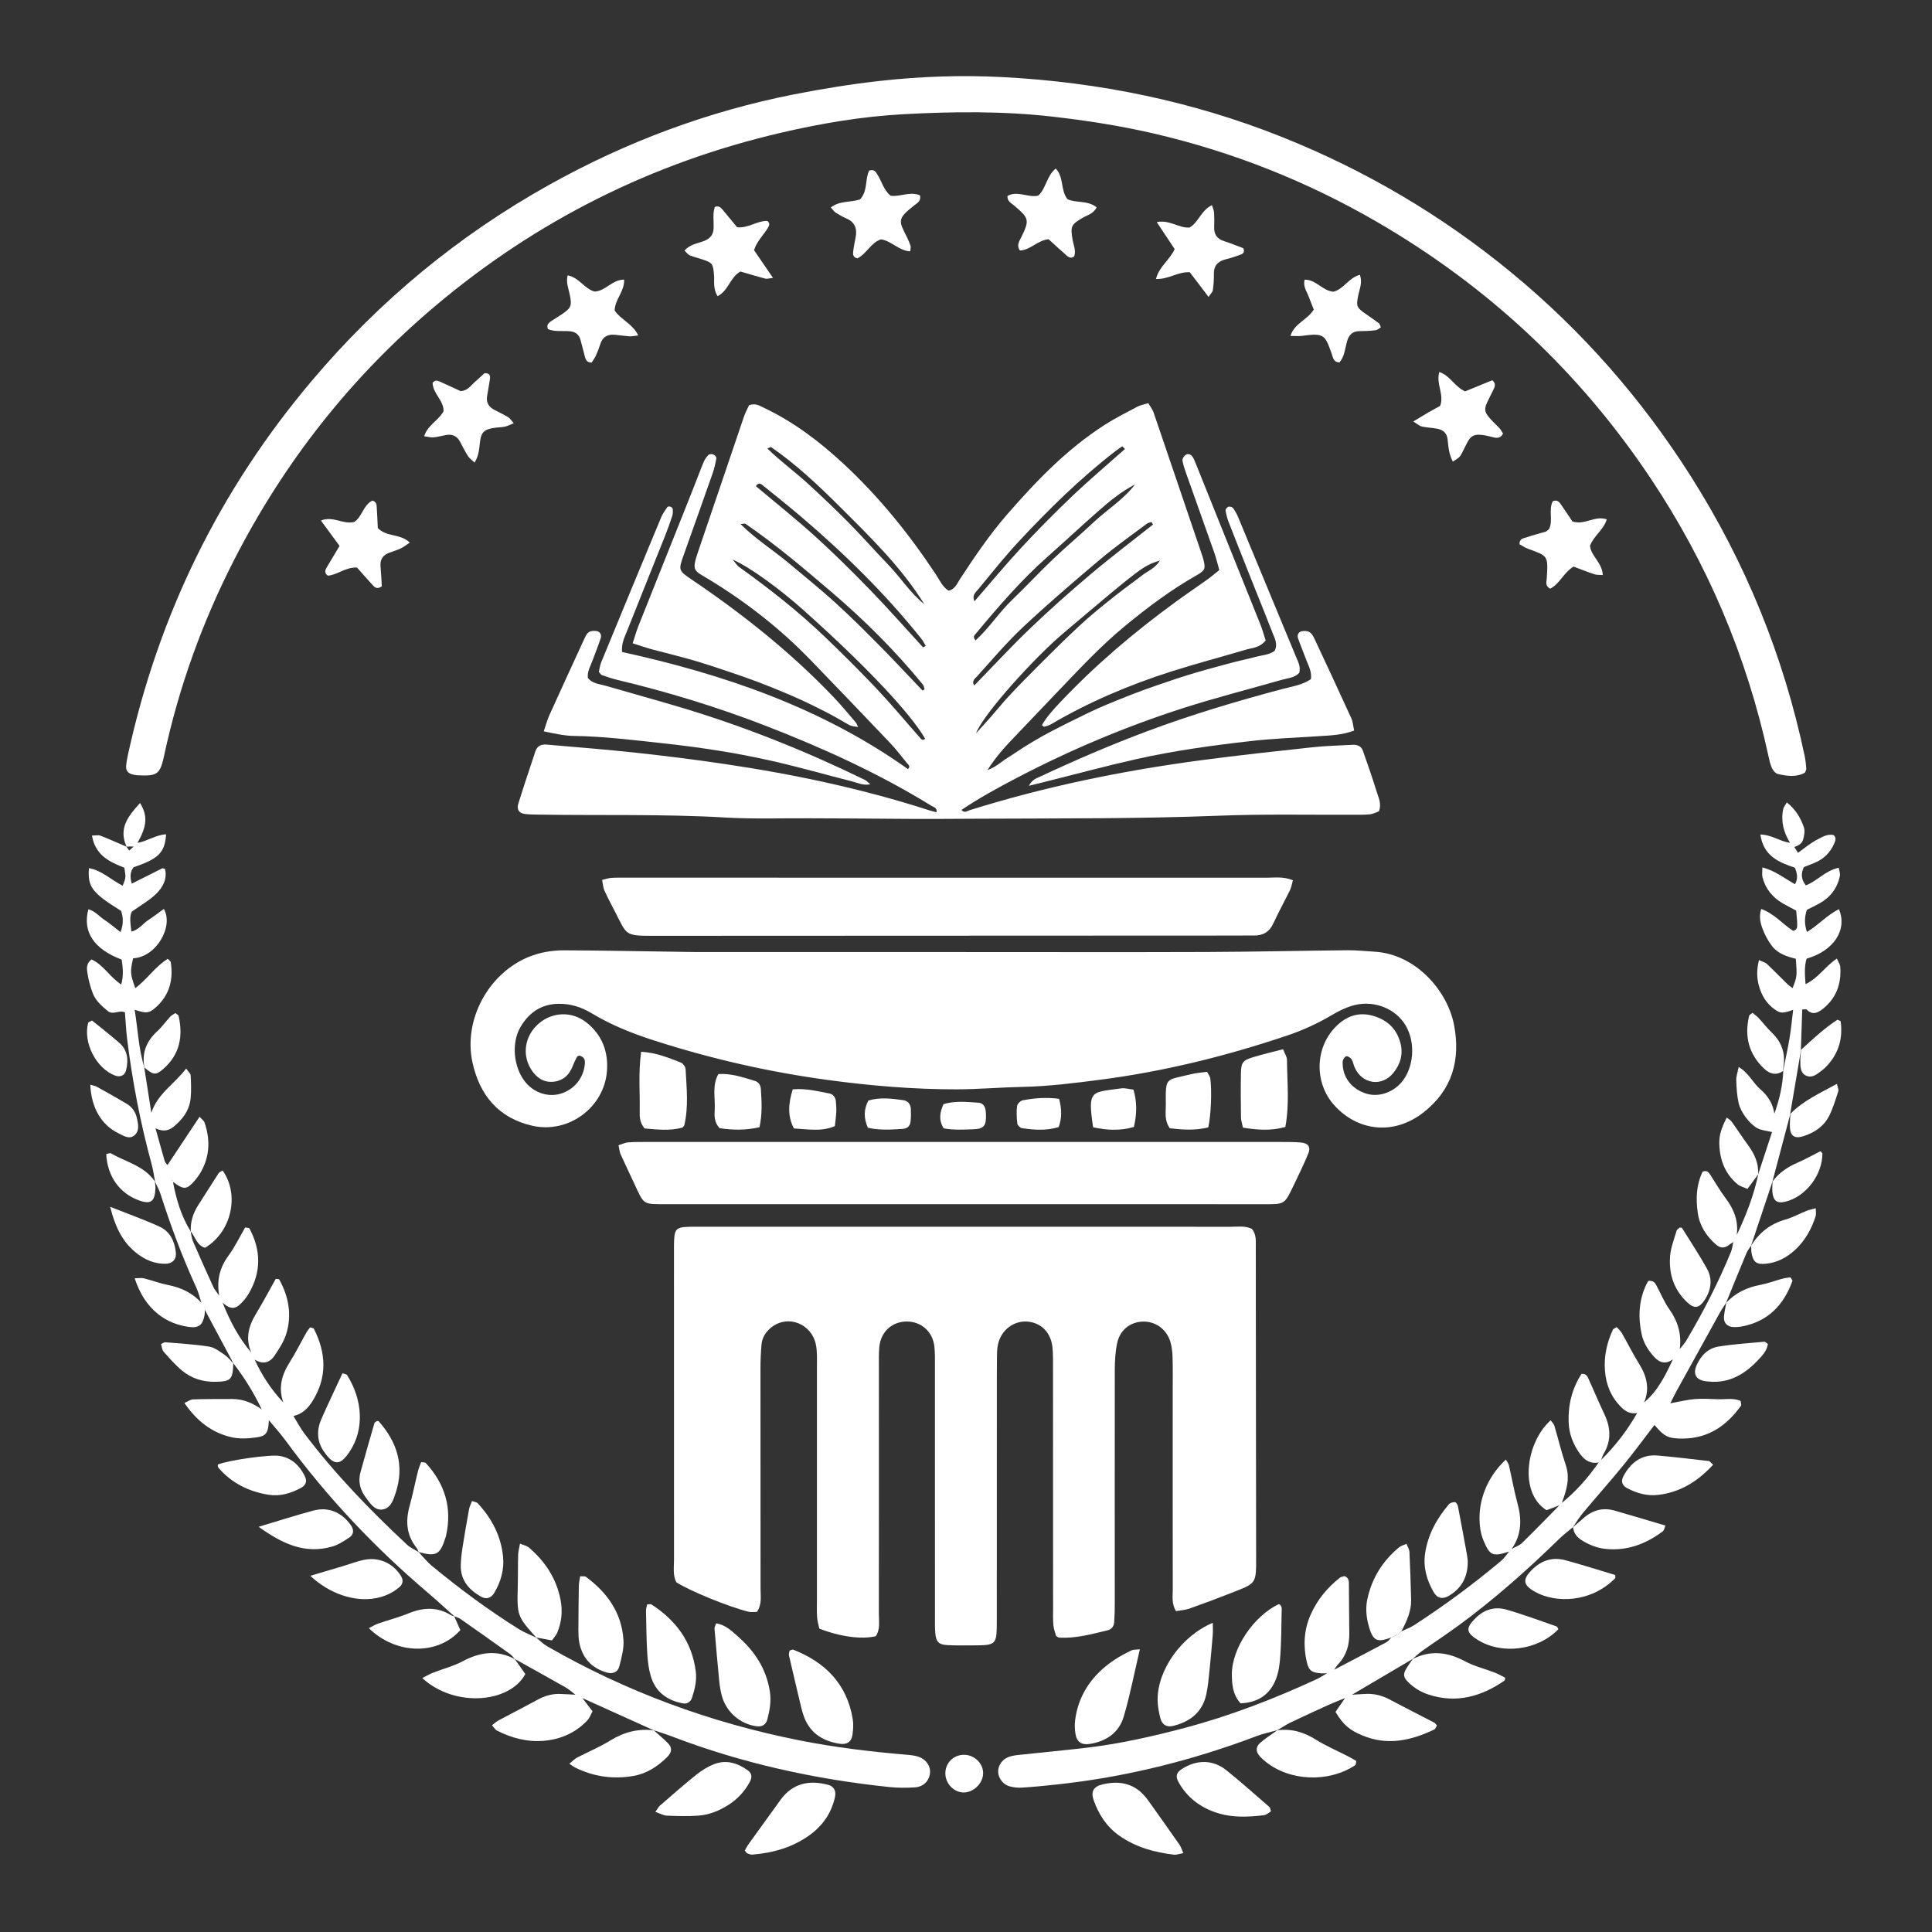 <svg xmlns="http://www.w3.org/2000/svg" xmlns:xlink="http://www.w3.org/1999/xlink" width="626" zoomAndPan="magnify" viewBox="0 0 469.5 469.5" height="626" preserveAspectRatio="xMidYMid meet" version="1.0"><rect x="0" y="0" width="469.5" height="469.5" fill="#333333" stroke="none"/><defs><clipPath id="946ecd38fb"><path d="M 30 18.125 L 439 18.125 L 439 189 L 30 189 Z M 30 18.125 " clip-rule="nonzero"/></clipPath></defs><path fill="#ffffff" d="M 305.18 315.754 C 305.176 311.566 305.199 307.383 305.172 303.199 C 305.16 301.633 305.379 299.996 304.203 298.621 C 302.598 297.828 300.836 298.121 299.129 298.121 C 255.988 298.102 212.848 298.105 169.707 298.109 C 168.555 298.109 167.395 298.098 166.25 298.195 C 164.559 298.344 164.016 298.906 163.867 300.664 C 163.77 301.809 163.785 302.969 163.785 304.121 C 163.777 308.594 163.793 313.066 163.789 317.543 C 163.789 338.031 163.773 358.52 163.793 379.012 C 163.793 380.859 163.465 382.77 164.352 384.508 C 167.594 386.594 176.914 390.426 181.938 391.684 C 182.582 391.848 183.301 391.707 183.949 391.707 C 185.199 389.863 184.824 387.941 184.824 386.109 C 184.832 368.215 184.801 350.324 184.805 332.43 C 184.805 330.559 184.891 328.68 185.047 326.816 C 185.199 324.992 186.145 323.555 187.59 322.461 C 191.594 319.438 197.281 321.711 198.285 326.828 C 198.613 328.504 198.523 330.277 198.527 332.004 C 198.535 350.906 198.527 369.809 198.523 388.711 C 198.523 390.152 198.465 391.602 198.57 393.035 C 198.637 394.008 198.941 394.957 199.109 395.777 C 204.227 397.758 209.312 398.43 212.824 397.629 C 213.941 395.969 213.57 394.043 213.574 392.207 C 213.598 372.148 213.582 352.094 213.582 332.035 C 213.582 330.449 213.535 328.852 213.691 327.277 C 214.055 323.633 216.77 321.172 220.305 321.145 C 223.824 321.117 226.637 323.547 227.055 327.148 C 227.254 328.859 227.199 330.605 227.199 332.336 C 227.207 352.391 227.199 372.449 227.203 392.504 C 227.203 393.949 227.172 395.395 227.285 396.832 C 227.453 398.988 228.102 399.664 230.215 399.781 C 232.23 399.891 234.254 399.855 236.273 399.848 C 242.199 399.824 242.227 399.809 242.234 393.754 C 242.246 375.719 242.242 357.68 242.246 339.645 C 242.246 336.469 242.234 333.297 242.27 330.121 C 242.285 328.973 242.281 327.793 242.527 326.68 C 243.309 323.168 246.395 320.871 249.758 321.168 C 253.059 321.465 255.414 323.875 255.766 327.465 C 255.922 329.039 255.891 330.637 255.895 332.223 C 255.906 351.703 255.906 371.18 255.914 390.66 C 255.914 392.105 255.855 393.555 255.988 394.984 C 256.078 395.938 256.465 396.867 256.652 397.562 C 257.07 397.816 257.191 397.949 257.32 397.957 C 261.406 398.211 265.301 397.105 269.211 396.172 C 270.102 395.957 270.684 395.215 270.754 394.277 C 270.863 392.84 270.902 391.398 270.902 389.957 C 270.902 370.91 270.875 351.863 270.91 332.816 C 270.914 330.668 271.039 328.473 271.484 326.383 C 272.156 323.234 274.605 321.309 277.57 321.168 C 280.688 321.016 283.461 322.926 284.41 326.062 C 284.781 327.285 284.91 328.609 284.949 329.895 C 285.031 332.633 284.984 335.375 284.984 338.117 C 284.984 354.133 284.973 370.148 284.996 386.168 C 285 387.859 284.652 389.633 285.77 391.52 C 286.793 391.34 287.938 391.293 288.969 390.93 C 292.367 389.734 295.75 388.473 299.102 387.148 C 305.391 384.66 305.266 385.098 305.254 378.086 C 305.227 357.309 305.203 336.531 305.18 315.754 Z M 305.18 315.754 " fill-opacity="1" fill-rule="nonzero"/><path fill="#ffffff" d="M 130.109 182.574 C 128.699 186.816 127.281 191.055 125.949 195.324 C 125.516 196.723 126.156 197.625 127.535 197.801 C 128.531 197.926 129.547 197.938 130.555 197.957 C 145.84 198.207 161.125 197.781 176.406 198.672 C 183.164 199.066 189.961 198.82 196.742 198.859 C 203.664 198.898 210.59 198.895 217.512 198.977 C 224.277 199.051 231.043 198.992 237.805 198.957 C 257.27 198.863 276.738 198.992 296.203 198.227 C 307.152 197.793 318.125 198.047 329.09 197.988 C 330.387 197.98 331.695 198.027 332.977 197.875 C 333.77 197.777 334.523 197.355 335.105 197.148 C 335.766 195.328 335.043 193.973 334.629 192.637 C 333.562 189.199 332.395 185.789 331.184 182.395 C 330.805 181.332 329.809 180.938 328.719 180.996 C 325.41 181.168 322.086 181.254 318.793 181.609 C 309.77 182.59 300.742 183.566 291.746 184.766 C 272.703 187.301 253.938 191.148 235.586 196.906 C 235.035 197.082 234.367 197.68 233.645 196.824 C 237.996 193.898 242.535 191.418 247.117 189.023 C 260.059 182.266 273.477 176.598 287.367 172.129 C 295.324 169.57 303.438 167.508 311.477 165.211 C 312.973 164.785 314.625 164.723 315.73 163.512 C 316.133 162.039 315.473 160.871 314.984 159.688 C 310.301 148.355 305.609 137.031 300.898 125.711 C 300.57 124.922 300.148 124.152 299.641 123.469 C 299.449 123.207 298.844 123.035 298.527 123.137 C 298.215 123.238 297.789 123.773 297.832 124.051 C 297.988 125.031 298.238 126.02 298.602 126.945 C 300.754 132.453 302.945 137.945 305.129 143.441 C 306.516 146.926 307.945 150.395 309.285 153.898 C 309.785 155.207 310.59 156.531 309.742 158.184 C 308.402 159.172 306.617 159.211 304.977 159.668 C 303.449 160.09 301.891 160.398 300.352 160.789 C 298.676 161.215 297.008 161.672 295.34 162.129 C 293.668 162.586 292 163.043 290.34 163.535 C 288.82 163.988 287.305 164.469 285.797 164.965 C 284.152 165.504 282.516 166.059 280.879 166.629 C 279.246 167.199 277.617 167.785 276 168.398 C 274.516 168.957 273.043 169.551 271.574 170.148 C 269.973 170.801 268.363 171.441 266.785 172.152 C 265.207 172.859 263.656 173.637 262.102 174.395 C 260.676 175.09 259.25 175.789 257.84 176.512 C 256.297 177.301 254.754 178.09 253.246 178.934 C 251.738 179.777 250.254 180.672 248.785 181.59 C 247.438 182.43 246.152 183.367 244.797 184.188 C 243.398 185.035 242.234 186.305 239.973 187.133 C 242.227 183.574 244.602 181.094 246.988 178.613 C 250.285 175.184 253.535 171.711 256.836 168.281 C 262.133 162.773 267.305 157.145 273.223 152.262 C 278.797 147.664 284.539 143.332 290.848 139.77 C 292.891 138.617 293.008 138.113 292.418 135.883 C 292.348 135.602 292.262 135.324 292.168 135.051 C 288.23 123.441 284.297 111.828 280.332 100.23 C 280.066 99.465 279.52 98.793 279.043 97.969 C 278.031 98.289 277.168 98.43 276.434 98.816 C 273.762 100.23 271.043 101.59 268.496 103.219 C 259.285 109.113 251.789 116.906 244.68 125.094 C 240.418 130.004 236.777 135.387 233.223 140.824 C 232.547 141.863 232.105 143.203 230.504 143.543 C 229.012 142.594 228.328 140.949 227.395 139.543 C 220.918 129.762 213.598 120.688 204.98 112.699 C 199.133 107.281 192.836 102.496 185.586 99.07 C 184.566 98.59 183.566 97.887 182.016 98.488 C 181.648 99.312 181.105 100.309 180.746 101.371 C 177.07 112.156 173.453 122.961 169.758 133.738 C 167.984 138.922 168.531 138.52 172.402 140.875 C 181.445 146.383 189.703 152.859 197.059 160.477 C 203.473 167.117 209.867 173.773 216.227 180.465 C 217.711 182.027 219.039 183.75 220.395 185.43 C 220.695 185.801 221.367 186.199 220.645 186.902 C 199.727 172.016 176 163.887 151.164 158.438 C 150.984 156.332 151.812 154.777 152.438 153.199 C 155.469 145.555 158.547 137.93 161.59 130.293 C 162.23 128.684 162.816 127.055 163.359 125.414 C 163.531 124.887 163.527 124.285 163.496 123.723 C 163.484 123.512 163.191 123.227 162.965 123.141 C 162.734 123.051 162.277 123.066 162.18 123.211 C 161.621 124.031 161.027 124.859 160.648 125.766 C 155.773 137.484 150.926 149.215 146.098 160.953 C 145.781 161.723 145.691 162.586 145.527 163.277 C 145.879 163.656 146.035 163.969 146.27 164.051 C 147.492 164.473 148.719 164.906 149.977 165.207 C 162.195 168.129 174.191 171.777 185.91 176.316 C 199.922 181.742 213.562 187.941 226.383 195.84 C 226.895 196.156 227.77 196.27 227.59 197.379 C 227.008 197.234 226.461 197.129 225.938 196.957 C 209.703 191.703 193.07 188.184 176.215 185.68 C 168.949 184.598 161.652 183.691 154.348 182.895 C 147.188 182.117 140 181.582 132.824 180.941 C 131.527 180.828 130.539 181.293 130.109 182.574 Z M 281.875 136.203 C 280.703 138.141 278.887 138.77 277.496 139.863 C 276.023 141.023 274.484 142.098 272.992 143.238 C 271.504 144.379 270.031 145.539 268.574 146.719 C 267.117 147.898 265.66 149.082 264.254 150.32 C 262.844 151.559 261.484 152.852 260.125 154.141 C 258.867 155.332 257.629 156.543 256.391 157.758 C 255.051 159.07 253.723 160.391 252.398 161.723 C 251.07 163.047 249.75 164.379 248.445 165.727 C 247.141 167.074 245.828 168.418 244.574 169.812 C 243.32 171.203 242.145 172.668 240.906 174.078 C 239.688 175.465 238.434 176.828 237.195 178.203 C 238.918 173.555 251.379 159.824 258.324 153.953 C 277.68 137.586 277.68 137.586 281.875 136.203 Z M 237.672 143.262 C 240.879 139.387 244.004 135.43 247.426 131.75 C 254.777 123.852 262.457 116.289 271.016 109.664 C 271.566 109.238 272.152 108.859 272.727 108.457 C 272.945 108.676 273.164 108.895 273.383 109.113 C 269.113 112.906 264.746 116.59 260.613 120.52 C 256.344 124.574 252.203 128.77 248.199 133.082 C 244.32 137.262 240.688 141.664 236.805 146.129 C 236.145 144.637 237.094 143.953 237.672 143.262 Z M 275.828 117.727 C 273.012 121.41 269.055 123.828 265.723 126.957 C 262.469 130.012 259.039 132.887 255.809 135.965 C 252.473 139.148 249.34 142.543 246.008 145.73 C 242.801 148.805 240.383 152.613 237.078 155.625 C 236.281 154.77 236.859 154.324 237.184 153.938 C 242.617 147.398 248.168 140.969 254.555 135.309 C 258.648 131.676 262.656 127.941 266.766 124.324 C 269.559 121.863 272.426 119.477 275.828 117.727 Z M 237.418 164.383 C 241.09 160.34 244.617 156.129 248.594 152.406 C 254.676 146.711 261.016 141.281 267.387 135.906 C 271.008 132.852 274.906 130.125 278.699 127.27 C 279.008 127.039 279.445 126.984 279.824 126.848 C 279.949 127.059 280.07 127.266 280.191 127.477 C 275.148 131.477 270.004 135.359 265.086 139.512 C 260.035 143.773 255.086 148.172 250.312 152.738 C 245.66 157.191 241.289 161.934 236.77 166.574 C 236.023 165.535 236.938 164.914 237.418 164.383 Z M 187.395 108.656 C 193.473 112.844 198.812 117.883 204.023 123.07 C 211.457 130.473 218.996 137.777 224.629 146.828 C 221.164 144.09 218.828 140.285 215.762 137.125 C 212.555 133.816 209.516 130.348 206.281 127.066 C 203.145 123.891 199.902 120.816 196.617 117.789 C 193.359 114.789 189.75 112.172 186.477 109 C 186.953 108.812 187.281 108.578 187.395 108.656 Z M 181.16 127.289 C 188.543 132.344 195.352 138.125 202.141 143.93 C 210.148 150.773 217.594 158.191 224.266 166.359 C 224.512 166.656 224.547 167.121 224.684 167.508 C 224.52 167.613 224.355 167.715 224.195 167.82 C 220.734 164.191 217.32 160.516 213.793 156.953 C 210.246 153.367 206.672 149.801 202.941 146.41 C 199.32 143.121 195.492 140.055 191.742 136.902 C 187.953 133.715 183.699 131.078 179.957 127.355 C 180.648 127.309 180.988 127.172 181.16 127.289 Z M 223.445 179.133 C 220.004 175.25 216.691 171.246 213.133 167.473 C 209.082 163.184 204.887 159.02 200.629 154.93 C 194.066 148.625 186.922 143.016 179.527 137.723 C 179.199 137.488 178.988 137.102 178.055 135.988 C 182.184 137.781 189.461 143.086 195.25 148.258 C 210.141 161.547 221.203 173.242 224.828 179.531 C 224.156 180.137 223.785 179.52 223.445 179.133 Z M 224.309 157.309 C 220.039 152.656 215.859 147.91 211.465 143.375 C 207.152 138.922 202.742 134.551 198.152 130.391 C 193.477 126.156 188.531 122.219 183.688 118.141 C 184.43 117.031 185.059 117.703 185.508 118.062 C 188.543 120.492 191.578 122.934 194.543 125.453 C 205.219 134.527 215.184 144.309 223.941 155.277 C 224.348 155.789 224.629 156.402 224.973 156.969 C 224.75 157.082 224.531 157.195 224.309 157.309 Z M 224.309 157.309 " fill-opacity="1" fill-rule="nonzero"/><path fill="#ffffff" d="M 333.992 231.27 C 331.836 231.145 329.68 230.902 327.523 230.922 C 316.133 231.031 304.742 231.301 293.352 231.344 C 273.59 231.414 253.828 231.363 234.066 231.363 C 234.066 231.359 234.066 231.359 234.066 231.355 C 212.43 231.355 190.789 231.359 169.152 231.355 C 167.422 231.355 165.691 231.305 163.961 231.281 C 155.023 231.156 146.086 230.98 137.145 230.941 C 134.113 230.93 131.113 231.438 128.273 232.629 C 118.625 236.68 112.578 247.898 114.809 258.156 C 116.543 266.113 121.125 271.699 129.363 273.574 C 138.098 275.562 146.855 269.156 147.504 260.219 C 147.848 255.516 146.266 251.379 142.41 248.398 C 138.898 245.684 134.172 245.891 130.859 248.793 C 127.586 251.664 126.809 256.168 128.996 259.754 C 130.203 261.73 131.91 263.051 134.293 262.891 C 136.648 262.734 138.27 261.375 139.141 259.145 C 139.449 258.355 139.805 257.574 140.215 256.832 C 140.32 256.645 140.766 256.48 140.965 256.555 C 141.336 256.688 141.754 256.938 141.938 257.262 C 142.133 257.605 142.164 258.102 142.129 258.52 C 141.836 261.984 139.547 264.781 136.234 265.785 C 133.238 266.691 129.816 265.574 127.695 262.996 C 124.809 259.48 124.176 253.484 126.508 249.535 C 128.527 246.113 131.48 244.023 135.652 243.938 C 138.652 243.875 141.32 244.75 143.848 246.273 C 148.57 249.117 153.641 251.133 158.883 252.824 C 172.777 257.305 186.934 260.531 201.41 262.48 C 211.711 263.867 222.039 264.73 232.426 264.723 C 237.754 264.719 243.074 264.238 248.406 264.129 C 254.762 264 261.047 263.211 267.336 262.395 C 282.832 260.383 297.922 256.656 312.715 251.68 C 316.547 250.391 320.219 248.723 323.711 246.645 C 325.188 245.766 326.766 244.973 328.398 244.461 C 333.223 242.949 338.406 244.664 341.141 248.508 C 343.887 252.367 343.859 258.457 341.078 262.375 C 338.957 265.367 335.156 266.773 331.965 265.746 C 328.336 264.578 326.137 261.633 326.285 257.988 C 326.305 257.52 326.727 256.84 327.125 256.691 C 327.441 256.57 328.172 257.004 328.426 257.387 C 328.812 257.969 328.902 258.738 329.195 259.391 C 331.031 263.5 335.836 264.191 338.641 260.684 C 340.34 258.562 341.047 256.129 340.301 253.387 C 339.332 249.832 336.941 247.75 333.5 246.812 C 329.926 245.836 326.938 247.082 324.484 249.625 C 319.504 254.781 319.414 263.215 324.215 268.559 C 329.863 274.848 338.641 276.059 345.988 270.285 C 352.914 264.836 354.992 257.555 353.34 249.027 C 351.758 240.867 344.156 231.863 333.992 231.27 Z M 333.992 231.27 " fill-opacity="1" fill-rule="nonzero"/><g clip-path="url(#946ecd38fb)"><path fill="#ffffff" d="M 438.578 183.824 C 433.449 159.422 424.188 136.68 410.828 115.645 C 398.906 96.875 384.422 80.34 367.211 66.184 C 350.352 52.316 331.789 41.383 311.543 33.293 C 289.777 24.598 267.121 19.977 243.758 18.742 C 233.805 18.215 223.84 18.555 213.941 19.652 C 206.934 20.43 199.941 21.559 193.02 22.918 C 172.051 27.051 152.238 34.453 133.586 44.844 C 111.426 57.191 92.172 73.117 75.797 92.508 C 53.383 119.039 38.559 149.312 31.133 183.223 C 30.918 184.203 30.73 185.203 30.652 186.203 C 30.574 187.16 31.055 187.859 32.012 188.141 C 32.422 188.262 32.852 188.371 33.277 188.395 C 38.062 188.625 38.875 188.348 39.852 183.773 C 43.434 167.039 49.191 151.07 57.012 135.832 C 69.16 112.16 85.305 91.664 105.613 74.492 C 130.301 53.625 158.422 39.543 189.918 32.227 C 199.629 29.973 209.461 28.312 219.391 27.766 C 231.48 27.102 243.598 26.961 255.695 28.336 C 264.016 29.285 272.266 30.559 280.414 32.453 C 299.52 36.895 317.566 44.047 334.535 53.879 C 361.59 69.555 383.875 90.371 401.215 116.379 C 414.965 137.004 424.484 159.484 429.758 183.734 C 429.973 184.719 430.172 185.734 430.594 186.637 C 430.867 187.227 431.453 187.949 432.023 188.082 C 434.258 188.609 436.543 188.918 438.621 187.77 C 438.773 187.352 438.973 187.074 438.953 186.816 C 438.867 185.816 438.785 184.805 438.578 183.824 Z M 438.578 183.824 " fill-opacity="1" fill-rule="nonzero"/></g><path fill="#ffffff" d="M 316.203 277.652 C 314.629 277.508 313.035 277.512 311.449 277.512 C 260.098 277.504 208.746 277.504 157.398 277.508 C 155.809 277.508 154.223 277.5 152.641 277.609 C 151.973 277.652 151.324 277.992 150.309 278.309 C 150.539 279.355 150.57 279.949 150.797 280.457 C 151.863 282.824 152.992 285.16 154.082 287.516 C 156.602 292.961 156.137 292.625 162.137 292.625 C 210.172 292.633 258.203 292.637 306.238 292.637 C 312.539 292.637 311.992 292.973 314.699 287.383 C 315.832 285.051 316.945 282.699 317.938 280.305 C 318.574 278.773 317.918 277.805 316.203 277.652 Z M 316.203 277.652 " fill-opacity="1" fill-rule="nonzero"/><path fill="#ffffff" d="M 307.758 213.297 C 255.992 213.273 204.223 213.277 152.453 213.281 C 151.156 213.281 149.855 213.254 148.562 213.332 C 147.879 213.375 147.211 213.625 146.32 213.836 C 146.527 214.828 146.559 215.699 146.891 216.438 C 147.723 218.277 148.691 220.051 149.605 221.848 C 152.309 227.164 151.906 227.418 158.445 227.414 C 206.031 227.383 253.617 227.371 301.203 227.355 C 302.359 227.352 303.512 227.312 304.664 227.34 C 306.91 227.391 308.477 226.488 309.449 224.375 C 310.719 221.629 312.184 218.973 313.512 216.254 C 313.812 215.641 313.906 214.926 314.195 213.914 C 311.785 212.945 309.742 213.297 307.758 213.297 Z M 307.758 213.297 " fill-opacity="1" fill-rule="nonzero"/><path fill="#ffffff" d="M 285.684 146.277 C 275.648 153.59 266.211 161.59 257.672 170.625 C 256.016 172.379 254.402 174.148 253.188 176.227 C 253.527 176.465 253.668 176.633 253.75 176.605 C 254.289 176.445 254.867 176.324 255.348 176.043 C 264.578 170.602 274.387 166.449 284.566 163.199 C 290.602 161.27 296.734 159.668 302.809 157.863 C 304.289 157.426 306 157.5 307.578 155.645 C 307.148 154.336 306.773 152.957 306.246 151.637 C 301.051 138.664 295.836 125.699 290.621 112.734 C 290.406 112.199 290.199 111.652 289.906 111.164 C 289.496 110.48 288.828 110.09 288.113 110.562 C 287.715 110.824 287.285 111.5 287.352 111.914 C 287.531 113.035 287.934 114.133 288.312 115.211 C 290.57 121.598 292.859 127.969 295.102 134.359 C 295.566 135.688 295.891 137.07 296.309 138.527 C 295.223 139.391 294.367 140.137 293.449 140.793 C 290.871 142.637 288.242 144.41 285.684 146.277 Z M 285.684 146.277 " fill-opacity="1" fill-rule="nonzero"/><path fill="#ffffff" d="M 173.156 115.098 C 173.582 113.883 173.867 112.613 174.09 111.344 C 174.133 111.078 173.672 110.574 173.34 110.438 C 173.004 110.301 172.387 110.336 172.16 110.562 C 171.668 111.055 171.242 111.676 170.977 112.32 C 170.039 114.586 169.199 116.891 168.289 119.168 C 163.91 130.156 159.516 141.137 155.145 152.125 C 154.672 153.309 154.332 154.547 153.746 156.328 C 155.516 156.895 156.715 157.309 157.934 157.66 C 159.18 158.016 160.445 158.312 161.703 158.641 C 162.957 158.969 164.215 159.293 165.469 159.633 C 166.719 159.969 167.973 160.312 169.215 160.68 C 170.461 161.051 171.695 161.449 172.93 161.848 C 174.168 162.246 175.398 162.656 176.629 163.07 C 177.859 163.484 179.09 163.898 180.312 164.328 C 181.539 164.758 182.762 165.195 183.977 165.652 C 185.191 166.109 186.398 166.586 187.605 167.07 C 188.809 167.555 190.008 168.047 191.203 168.555 C 192.398 169.062 193.59 169.578 194.77 170.121 C 195.949 170.66 197.113 171.234 198.277 171.809 C 199.441 172.387 200.605 172.961 201.75 173.57 C 202.895 174.184 204.023 174.828 205.141 175.484 C 206.734 176.422 206.73 176.43 208.531 176.672 C 208.316 176.254 208.191 175.824 207.926 175.512 C 206.141 173.438 204.395 171.32 202.504 169.34 C 192.199 158.543 180.59 149.312 168.254 140.961 C 164.801 138.625 164.812 138.613 166.215 134.676 C 168.535 128.152 170.867 121.633 173.156 115.098 Z M 173.156 115.098 " fill-opacity="1" fill-rule="nonzero"/><path fill="#ffffff" d="M 311.719 167.414 C 300.582 170.375 289.551 173.66 278.75 177.707 C 269.98 180.996 261.383 184.68 252.906 188.66 C 251.957 189.105 250.828 189.395 250.039 190.957 C 251.863 190.508 253.227 190.172 254.586 189.832 C 261.707 188.051 268.797 186.129 275.953 184.52 C 285.23 182.43 294.648 181.133 304.09 180.074 C 309.516 179.465 314.992 179.262 320.445 178.902 C 323.293 178.719 326.152 178.641 329.074 177.535 C 328.832 176.445 328.781 175.418 328.387 174.547 C 325.465 168.125 322.48 161.734 319.488 155.344 C 319.188 154.707 318.805 153.977 318.246 153.625 C 317.738 153.305 316.898 153.266 316.281 153.41 C 315.484 153.602 315.184 154.375 315.449 155.137 C 316.066 156.898 316.801 158.625 317.445 160.379 C 317.98 161.84 318.844 163.23 318.562 165.043 C 316.496 166.473 314.035 166.801 311.719 167.414 Z M 311.719 167.414 " fill-opacity="1" fill-rule="nonzero"/><path fill="#ffffff" d="M 145.984 155.07 C 146.23 154.32 145.871 153.543 145.07 153.375 C 144.438 153.246 143.594 153.285 143.09 153.621 C 142.551 153.984 142.227 154.746 141.93 155.387 C 139.09 161.543 136.262 167.707 133.469 173.883 C 133.004 174.906 132.723 176.012 132.133 177.727 C 134.902 178.293 137.141 178.805 139.438 178.84 C 146.66 178.941 153.809 179.84 160.977 180.613 C 169.875 181.574 178.711 182.902 187.434 184.879 C 194.039 186.375 200.562 188.234 207.125 189.91 C 208.426 190.242 209.699 190.934 211.5 190.594 C 210.84 190.051 210.555 189.711 210.191 189.535 C 196.039 182.621 181.465 176.762 166.387 172.195 C 159.898 170.234 153.355 168.453 146.848 166.562 C 145.496 166.172 143.977 166.125 142.867 164.77 C 142.645 163.195 143.527 161.809 144.055 160.348 C 144.691 158.586 145.41 156.852 145.984 155.07 Z M 145.984 155.07 " fill-opacity="1" fill-rule="nonzero"/><path fill="#ffffff" d="M 312.355 273.867 C 313.375 268.406 312.801 262.969 312.75 257.555 C 312.742 256.785 312.203 256.023 311.801 254.977 C 309.277 255.641 306.922 256.176 304.617 256.879 C 302 257.68 301.617 258.16 301.562 260.828 C 301.488 264.418 301.531 268.008 301.574 271.594 C 301.586 272.281 301.832 272.965 302.047 274.027 C 305.656 274.613 308.875 274.844 312.355 273.867 Z M 312.355 273.867 " fill-opacity="1" fill-rule="nonzero"/><path fill="#ffffff" d="M 156.633 274.227 C 159.57 274.484 162.797 274.863 165.844 274.016 C 166.105 273.711 166.254 273.617 166.285 273.492 C 167.363 268.957 166.844 264.375 166.609 259.809 C 166.582 259.23 165.953 258.391 165.406 258.188 C 162.496 257.078 159.598 255.828 155.809 255.59 C 155.094 260.75 155.547 265.48 155.457 270.188 C 155.434 271.477 155.465 272.789 156.633 274.227 Z M 156.633 274.227 " fill-opacity="1" fill-rule="nonzero"/><path fill="#ffffff" d="M 174.898 274.168 C 177.918 274.598 181.027 274.738 184.566 273.93 C 185.285 270.633 185.094 267.625 184.895 264.625 C 184.836 263.711 184.348 262.941 183.434 262.668 C 180.57 261.812 177.719 260.812 174.574 261.004 C 173.004 263.828 173.84 266.762 173.688 269.566 C 173.605 271.109 173.508 272.754 174.898 274.168 Z M 174.898 274.168 " fill-opacity="1" fill-rule="nonzero"/><path fill="#ffffff" d="M 284.285 274.184 C 287.25 274.512 290.332 274.797 293.633 273.961 C 294.293 270.93 294.535 265.012 294.109 262.047 C 294.035 261.539 293.641 261.078 293.324 260.461 C 291.934 260.66 290.645 260.73 289.418 261.043 C 283.211 262.621 283.242 261.488 283.309 268.508 C 283.324 270.324 282.902 272.25 284.285 274.184 Z M 284.285 274.184 " fill-opacity="1" fill-rule="nonzero"/><path fill="#ffffff" d="M 202.879 273.664 C 203.012 272.434 203.18 271.309 203.23 270.176 C 203.273 269.316 203.195 268.449 203.117 267.59 C 203.027 266.625 202.43 265.898 201.547 265.73 C 198.75 265.207 195.961 264.438 192.641 264.723 C 191.605 268.105 191.305 271.117 192.922 274.223 C 196.305 274.402 199.555 275.07 202.879 273.664 Z M 202.879 273.664 " fill-opacity="1" fill-rule="nonzero"/><path fill="#ffffff" d="M 275.551 273.867 C 276.27 270.781 276.363 267.887 275.438 264.789 C 274.363 264.672 273.371 264.355 272.445 264.488 C 265.211 265.512 264.246 264.727 265.641 273.941 C 269.062 274.691 272.238 274.824 275.551 273.867 Z M 275.551 273.867 " fill-opacity="1" fill-rule="nonzero"/><path fill="#ffffff" d="M 219.289 274.34 C 220.547 274.262 221.152 273.656 221.285 272.48 C 221.395 271.484 221.395 270.469 221.344 269.469 C 221.289 268.332 220.625 267.512 219.527 267.355 C 216.695 266.957 213.84 266.598 211.023 267.445 C 209.91 269.578 209.84 271.629 210.91 274.059 C 213.848 274.715 216.574 274.508 219.289 274.34 Z M 219.289 274.34 " fill-opacity="1" fill-rule="nonzero"/><path fill="#ffffff" d="M 248.348 274.152 C 251.316 274.609 254.297 274.801 257.277 273.891 C 258.09 271.645 258.016 269.555 257.379 267.027 C 254.227 266.617 251.383 266.852 248.578 267.375 C 248.016 267.48 247.23 268.242 247.16 268.777 C 246.984 270.18 247.059 271.633 247.223 273.039 C 247.273 273.461 247.906 274.082 248.348 274.152 Z M 248.348 274.152 " fill-opacity="1" fill-rule="nonzero"/><path fill="#ffffff" d="M 236.508 274.43 C 239.082 274.336 239.672 273.613 239.605 270.938 C 239.598 270.512 239.559 270.082 239.484 269.66 C 239.316 268.723 238.762 268.043 237.809 267.977 C 234.977 267.785 232.129 267.457 229.281 268.316 C 228.426 270.262 228.027 272.125 229.328 274.207 C 231.668 274.645 234.098 274.512 236.508 274.43 Z M 236.508 274.43 " fill-opacity="1" fill-rule="nonzero"/><path fill="#ffffff" d="M 223.273 426.934 C 222.34 426.605 221.312 426.508 220.316 426.422 C 211.559 425.688 202.848 424.633 194.223 422.918 C 172.566 418.621 152.113 411.086 132.965 400.066 C 132.008 399.512 131.211 398.684 130.34 397.977 C 128.934 397.301 127.453 396.746 126.137 395.926 C 118.715 391.305 111.711 386.098 104.973 380.543 C 103.781 379.562 102.816 378.312 101.75 377.188 C 100.789 376.586 99.707 376.125 98.895 375.367 C 89.945 367.016 81.445 358.238 74.043 348.461 C 73.012 347.102 72.215 345.562 71.312 344.105 C 73.426 343.637 74.836 342.254 75.938 340.492 C 79.559 334.699 79.277 328.812 76.273 322.895 C 76.188 322.719 75.773 322.711 75.352 322.57 C 75.055 322.98 74.688 323.41 74.414 323.891 C 73.078 326.266 71.871 328.719 70.414 331.02 C 68.461 334.102 67.566 337.27 68.863 340.828 C 65.945 337.75 63.645 334.254 61.891 330.398 L 61.938 330.469 C 61.926 330.445 61.914 330.426 61.906 330.406 C 61.613 329.82 61.316 329.238 61.023 328.652 C 61.316 329.234 61.613 329.82 61.906 330.406 C 63.828 331.609 65.527 331.234 66.734 329.418 C 67.832 327.766 68.98 326.035 69.555 324.168 C 70.977 319.566 70.172 315.117 67.859 310.934 C 67.777 310.789 67.352 310.836 67.008 310.781 C 65.418 313.609 63.887 316.512 62.188 319.312 C 60.367 322.309 59.609 325.355 61.07 328.707 C 58 325.082 55.809 320.949 54.098 316.543 C 54.098 316.543 54.102 316.547 54.102 316.551 L 54.141 316.613 C 54.133 316.594 54.121 316.574 54.113 316.555 C 53.816 315.969 53.523 315.383 53.227 314.793 C 53.523 315.383 53.816 315.969 54.113 316.555 C 56.465 318.719 57.684 317.879 59.445 315.789 C 59.812 315.352 60.141 314.875 60.43 314.383 C 63.516 309.129 63.461 303.828 60.602 298.508 C 60.523 298.359 60.098 298.395 59.574 298.293 C 58.27 300.535 57.102 302.996 55.516 305.152 C 53.328 308.125 52.625 311.297 53.277 314.852 C 52.789 314.145 52.188 313.492 51.836 312.727 C 50.152 309.07 48.512 305.395 46.918 301.703 C 46.582 300.926 46.504 300.039 46.309 299.203 C 46.309 299.203 46.352 299.273 46.352 299.273 C 46.352 299.27 46.352 299.262 46.352 299.258 C 46.34 299.242 46.324 299.227 46.312 299.211 C 44.027 295.516 42.832 291.434 42.035 287.211 C 44.648 289.168 45.375 289.152 47.301 286.926 C 48.043 286.066 48.711 285.098 49.211 284.078 C 51.023 280.391 51.02 276.582 49.691 272.758 C 49.535 272.316 49.035 271.992 48.496 271.391 C 45.797 275.453 43.281 279.242 40.707 283.117 C 40.473 282.805 40.133 282.523 40.031 282.176 C 39.316 279.73 38.648 277.266 37.785 274.172 C 40.41 275.48 41.84 274.211 43.195 272.918 C 44.906 271.285 46.098 269.289 46.328 266.918 C 46.512 265.074 46.426 263.195 46.34 261.336 C 46.32 260.902 45.805 260.492 45.238 259.668 C 42.359 263.461 38.277 265.77 36.781 270.43 C 36.203 266.746 35.625 263.062 35.051 259.383 C 35.051 259.379 35.098 259.449 35.098 259.449 C 35.098 259.438 35.098 259.43 35.094 259.418 C 35.09 259.414 35.09 259.414 35.09 259.414 C 33.656 254.871 33.508 250.129 32.723 245.379 C 35.559 246.309 36.215 246.281 37.902 244.766 C 41.18 241.824 42.16 238.074 41.496 233.82 C 41.461 233.59 41.141 233.402 40.777 233.004 C 37.727 234.863 35.766 237.988 32.879 240.125 C 31.621 236.609 31.602 236.273 32.344 232.879 C 37.961 232.605 42.254 225.152 39.824 220.875 C 38.539 221.801 37.301 222.766 35.992 223.617 C 34.719 224.445 33.832 225.891 31.934 226.398 C 31.719 224.406 31.387 222.742 32.051 221.527 C 34.27 219.938 36.312 218.805 37.93 217.234 C 39.562 215.648 40.684 213.602 40.102 211.168 C 39.699 211.066 39.527 210.965 39.434 211.012 C 37.02 212.215 34.609 213.434 32.027 214.734 C 31.57 213.242 31.582 211.922 32.453 210.75 C 38.547 208.699 40.078 207.18 40.359 202.746 C 37.84 202.875 35.785 204.438 33.422 204.832 C 35.738 200.691 35.93 198.262 34.031 195.145 C 31.234 198.234 28.719 201.234 30.746 205.727 C 31.324 205.723 31.902 205.719 32.484 205.715 C 32.121 206.043 31.762 206.371 31.402 206.699 C 31.18 206.383 30.957 206.066 30.734 205.75 C 28.629 204.848 26.535 203.902 24.395 203.082 C 23.84 202.867 23.137 203.051 22.352 203.051 C 23.145 207.895 26.711 209.48 30.215 210.867 C 30.621 213.266 30.605 213.266 29.809 215.234 C 27.07 213.895 24.809 211.539 21.617 210.969 C 21.27 215.547 22.355 216.957 29.422 221.348 C 29.945 222.895 30.059 224.512 29.289 226.516 C 27.832 225.395 26.656 224.383 25.371 223.531 C 24.094 222.684 23.082 221.379 21.477 220.965 C 20.012 226.449 22.801 230.637 29.57 233.195 C 29.828 235.062 30.098 236.988 29.453 239.254 C 26.637 237.383 25.078 234.406 22.242 233.156 C 20.91 234.148 21.082 235.414 21.246 236.473 C 21.508 238.156 21.949 239.844 22.57 241.43 C 23.266 243.203 24.691 244.441 26.152 245.664 C 27.492 246.785 28.902 245.344 30.363 246.02 C 30.535 248.176 30.629 250.324 30.891 252.453 C 32.16 262.754 34.121 272.922 36.855 282.941 C 37.234 284.32 37.414 285.758 37.684 287.168 L 37.68 287.16 C 37.68 287.16 37.68 287.164 37.684 287.164 C 37.684 287.168 37.645 287.113 37.645 287.113 C 37.648 287.113 37.648 287.117 37.648 287.117 C 38.113 288.148 38.684 289.152 39.027 290.223 C 41.508 297.965 44.336 305.57 47.73 312.961 C 48.262 314.117 48.543 315.387 48.938 316.602 C 48.938 316.602 48.926 316.578 48.914 316.559 L 48.895 316.527 C 48.906 316.547 48.914 316.57 48.926 316.59 C 49.219 317.172 49.512 317.758 49.809 318.34 C 49.512 317.758 49.219 317.172 48.926 316.59 C 46.738 314.145 43.949 312.887 40.77 312.254 C 38.812 311.863 36.926 311.145 34.984 310.656 C 34.383 310.504 33.707 310.633 32.723 310.633 C 33.957 314.32 35.703 317.184 38.465 319.379 C 40.648 321.109 43.18 322.086 45.914 322.461 C 48.297 322.789 49.27 322.004 49.715 319.574 C 49.789 319.156 49.75 318.719 49.766 318.289 C 52.086 322.637 54.41 326.98 56.73 331.324 C 59.414 334.812 61.719 338.531 63.605 342.512 C 61.457 340.961 59.109 339.965 56.414 339.973 C 53.254 339.98 50.09 339.969 46.934 340.062 C 46.332 340.078 45.746 340.531 44.812 340.934 C 47.805 345.305 51.461 348.164 56.258 349.266 C 58.16 349.703 60.273 349.582 62.234 349.316 C 64.766 348.973 65.176 348.207 65.348 345.129 C 65.355 345.141 65.367 345.148 65.375 345.16 C 65.387 345.176 65.395 345.188 65.395 345.188 C 66.742 346.82 68.172 348.391 69.418 350.098 C 79.465 363.82 91.059 376.086 104.016 387.086 C 106.176 388.918 108.25 390.855 110.363 392.75 C 110.367 392.758 110.371 392.77 110.375 392.777 C 110.387 392.781 110.395 392.785 110.406 392.789 C 110.406 392.789 110.383 392.766 110.371 392.754 L 110.363 392.746 C 110.887 392.977 111.469 393.129 111.93 393.449 C 115.949 396.258 119.953 399.09 123.938 401.945 C 124.383 402.262 124.719 402.738 125.098 403.148 C 129.215 405.445 133.34 407.723 137.438 410.055 C 138.297 410.543 139.043 411.238 139.84 411.84 C 138.547 411.773 137.254 411.676 135.961 411.645 C 134.039 411.598 132.289 412.156 130.602 413.074 C 127.441 414.793 124.238 416.43 121.066 418.129 C 120.582 418.387 120.176 418.797 119.555 419.27 C 120.039 419.793 120.336 420.336 120.789 420.566 C 124.32 422.352 128.074 423.363 132.035 423.047 C 136.18 422.715 139.855 421.137 142.75 418.055 C 143.297 417.477 143.57 416.637 143.996 415.867 C 143.102 414.703 142.32 413.688 141.539 412.672 C 141.559 412.68 141.582 412.691 141.602 412.703 L 141.531 412.66 C 147.312 415.27 153.094 417.879 158.875 420.488 C 158.879 420.492 158.883 420.496 158.887 420.5 C 158.891 420.5 158.895 420.5 158.898 420.5 C 158.898 420.5 158.828 420.449 158.828 420.449 C 160.328 420.961 161.844 421.422 163.32 421.988 C 180.379 428.516 198.051 432.398 216.184 434.277 C 218.18 434.484 220.219 434.477 222.227 434.363 C 224.379 434.242 225.781 432.828 226 430.895 C 226.188 429.258 225.109 427.578 223.273 426.934 Z M 46.309 299.203 C 46.309 299.203 46.309 299.199 46.309 299.199 Z M 41.898 286.832 C 41.926 286.887 41.938 286.949 41.949 287.016 C 41.867 286.891 41.789 286.766 41.711 286.641 C 41.773 286.703 41.863 286.754 41.898 286.832 Z M 139.844 411.836 L 139.789 411.789 C 139.789 411.789 139.844 411.84 139.844 411.836 Z M 139.844 411.836 " fill-opacity="1" fill-rule="nonzero"/><path fill="#ffffff" d="M 179.25 397.617 C 177.781 396.336 176.34 394.875 174.035 394.484 C 173.793 395.203 173.609 395.477 173.629 395.734 C 173.996 400.012 174.371 404.289 174.789 408.562 C 174.898 409.699 175.094 410.84 175.371 411.949 C 176.387 415.949 179.785 418.953 183.844 419.504 C 185.148 419.684 186.129 419.148 186.469 417.855 C 187.055 415.637 187.449 413.414 187.086 411.062 C 186.23 405.531 183.359 401.199 179.25 397.617 Z M 179.25 397.617 " fill-opacity="1" fill-rule="nonzero"/><path fill="#ffffff" d="M 281.312 413.109 C 281.328 414.535 281.598 415.977 281.934 417.371 C 282.355 419.125 283.469 419.812 285.125 419.406 C 289.207 418.402 292.16 416.102 293.121 411.848 C 293.562 409.891 293.719 407.871 293.93 405.871 C 294.23 403.016 294.48 400.152 294.715 397.289 C 294.781 396.465 294.727 395.629 294.727 394.367 C 287.051 397.578 281.25 405.898 281.312 413.109 Z M 281.312 413.109 " fill-opacity="1" fill-rule="nonzero"/><path fill="#ffffff" d="M 261.363 421.414 C 261.691 423.332 262.848 424.094 264.777 423.801 C 268.812 423.191 271.918 421.082 273.078 417.164 C 274.617 411.969 275.633 406.617 277 400.805 C 275.887 400.922 275.422 400.859 275.062 401.027 C 272.035 402.422 269.23 404.199 266.891 406.57 C 263.773 409.73 261.84 413.559 261.277 417.992 C 261.137 419.113 261.172 420.301 261.363 421.414 Z M 261.363 421.414 " fill-opacity="1" fill-rule="nonzero"/><path fill="#ffffff" d="M 194.699 414.895 C 194.832 415.457 194.992 416.012 195.164 416.562 C 196.523 420.922 199.691 423.074 204.027 423.754 C 205.773 424.027 206.91 423.297 207.156 421.602 C 207.34 420.336 207.43 418.992 207.223 417.738 C 205.809 409.23 200.559 403.957 192.777 400.891 C 192.57 400.812 192.254 401.012 191.887 401.109 C 191.832 401.477 191.645 401.914 191.73 402.289 C 192.695 406.496 193.699 410.695 194.699 414.895 Z M 194.699 414.895 " fill-opacity="1" fill-rule="nonzero"/><path fill="#ffffff" d="M 201.215 433.719 C 197.211 432.695 193.5 433.086 190.531 436.332 C 189.859 437.07 189.305 437.918 188.715 438.73 C 186.438 441.867 184.168 445.004 181.91 448.148 C 181.582 448.605 181.336 449.117 180.988 449.711 C 181.383 450.176 181.453 450.336 181.562 450.375 C 181.961 450.512 182.387 450.727 182.781 450.695 C 187.883 450.289 192.688 448.926 196.855 445.875 C 199.969 443.602 202.055 440.543 202.906 436.734 C 203.246 435.227 202.652 434.09 201.215 433.719 Z M 201.215 433.719 " fill-opacity="1" fill-rule="nonzero"/><path fill="#ffffff" d="M 279.957 438.84 C 279.457 438.137 278.973 437.418 278.426 436.75 C 275.625 433.328 271.973 432.66 267.891 433.637 C 265.715 434.156 265.047 435.402 265.785 437.5 C 267.008 440.969 268.945 443.941 272.016 446.102 C 276.02 448.914 280.562 450.16 285.336 450.715 C 285.871 450.773 286.438 450.539 287.559 450.34 C 287.129 449.348 286.988 448.797 286.684 448.359 C 284.461 445.172 282.203 442.008 279.957 438.84 Z M 279.957 438.84 " fill-opacity="1" fill-rule="nonzero"/><path fill="#ffffff" d="M 158.133 407.266 C 159.242 411.082 162.008 413.176 165.836 413.918 C 166.969 414.141 167.809 413.664 168.184 412.527 C 168.859 410.473 169.355 408.375 169.082 406.184 C 168.172 398.98 164.266 393.754 158.305 389.895 C 158.109 389.77 157.766 389.879 157.27 389.879 C 157.172 390.391 156.977 390.91 156.988 391.43 C 157.055 394.871 157.086 398.32 157.289 401.758 C 157.395 403.605 157.617 405.496 158.133 407.266 Z M 158.133 407.266 " fill-opacity="1" fill-rule="nonzero"/><path fill="#ffffff" d="M 301.469 413.922 C 305.664 413.777 308.641 411.809 310.105 407.957 C 310.809 406.113 311.023 404.035 311.152 402.043 C 311.383 398.594 311.383 395.129 311.457 391.668 C 311.469 390.98 311.633 390.191 310.773 389.816 C 304.656 392.711 299.305 400.598 299.359 406.961 C 299.379 409.363 299.582 411.863 301.469 413.922 Z M 301.469 413.922 " fill-opacity="1" fill-rule="nonzero"/><path fill="#ffffff" d="M 203.09 51.672 C 203.934 52.215 204.82 52.711 205.738 53.117 C 207.812 54.031 208.328 55.633 207.922 57.711 C 207.699 58.836 207.469 59.969 207.336 61.105 C 207.254 61.805 207.262 62.57 208.375 62.777 C 210.598 61.672 211.695 58.91 214.094 58.164 C 216.754 58.586 218.383 60.914 221.191 61.086 C 221.258 60.328 221.367 60.02 221.285 59.777 C 221.059 59.102 220.793 58.43 220.473 57.789 C 218.414 53.66 217.895 53.266 222.141 49.93 C 222.875 49.348 223.926 48.852 223.555 47.473 C 221.191 46.438 218.781 47.871 216.434 47.574 C 214.715 46.176 214.301 44.09 213.219 42.426 C 212.848 41.859 212.582 41.07 211.242 41.441 C 210.16 43.469 210.941 46.438 208.992 48.449 C 206.766 49.242 204.137 48.695 201.887 50.41 C 202.344 50.898 202.652 51.387 203.09 51.672 Z M 203.09 51.672 " fill-opacity="1" fill-rule="nonzero"/><path fill="#ffffff" d="M 246.52 50.004 C 249.988 53.004 250.289 53.375 248.199 57.617 C 247.734 58.566 246.941 59.613 247.855 60.875 C 250.383 60.797 252.035 58.438 254.816 58.133 C 256.168 59.359 257.625 60.715 259.121 62.023 C 259.645 62.48 260.246 62.945 261.047 62.289 C 261.539 60.879 260.863 59.531 260.629 58.145 C 260.105 54.988 260.332 54.539 263.074 52.945 C 264.266 52.254 265.758 51.922 266.492 50.383 C 264.281 48.602 261.422 49.395 259.391 48.391 C 257.652 46.094 258.594 43.066 256.547 40.957 C 254.324 42.785 254.23 45.762 252.316 47.539 C 249.816 48.113 247.273 46.238 244.828 47.621 C 244.738 48.961 245.801 49.383 246.52 50.004 Z M 246.52 50.004 " fill-opacity="1" fill-rule="nonzero"/><path fill="#ffffff" d="M 316.348 81.621 C 321.887 80.863 321.969 81.422 323.613 85.938 C 323.926 86.801 323.969 88.027 325.523 88.062 C 326.746 86.629 326.852 84.719 327.344 82.961 C 327.777 81.406 328.672 80.473 330.398 80.469 C 331.691 80.465 332.992 80.41 334.273 80.254 C 334.738 80.199 335.156 79.781 335.582 79.535 C 335.336 79.031 335.277 78.691 335.074 78.543 C 334.043 77.77 332.969 77.043 331.91 76.301 C 329.613 74.691 329.527 74.43 330.102 71.633 C 330.406 70.141 331.129 68.668 330.473 66.789 C 327.73 67.48 326.504 70.328 324.004 70.891 C 321.371 70.664 319.785 67.898 317.031 67.973 C 316.633 69.598 317.488 70.668 317.934 71.84 C 318.387 73.02 318.855 74.191 319.262 75.227 C 317.703 77.777 314.566 78.523 313.594 81.637 C 314.723 81.637 315.547 81.73 316.348 81.621 Z M 316.348 81.621 " fill-opacity="1" fill-rule="nonzero"/><path fill="#ffffff" d="M 138.551 80.508 C 139.867 80.645 140.695 81.305 141.051 82.535 C 141.449 83.918 141.766 85.324 142.145 86.715 C 142.336 87.422 142.609 88.086 143.773 88.109 C 144.07 87.633 144.504 87.078 144.789 86.457 C 145.211 85.543 145.574 84.594 145.875 83.633 C 146.445 81.809 147.715 81.168 149.52 81.359 C 150.664 81.484 151.809 81.656 152.953 81.73 C 153.488 81.766 154.035 81.629 155.102 81.516 C 153.73 78.637 150.824 77.684 149.371 75.445 C 149.41 72.805 151.77 70.863 151.676 67.957 C 148.742 67.941 147.164 70.754 144.5 70.848 C 142.031 70.227 140.758 67.422 137.934 66.914 C 137.539 68.629 138.102 69.973 138.402 71.355 C 139.047 74.305 138.844 74.809 136.461 76.426 C 135.629 76.992 134.75 77.492 133.914 78.059 C 133.312 78.469 132.762 78.945 133.141 79.973 C 134.824 80.711 136.727 80.32 138.551 80.508 Z M 138.551 80.508 " fill-opacity="1" fill-rule="nonzero"/><path fill="#ffffff" d="M 289.141 66.16 C 290.582 68.062 292.023 69.961 293.688 72.152 C 294.195 71.387 294.668 70.984 294.73 70.527 C 294.914 69.254 295.02 67.953 294.988 66.668 C 294.934 64.59 295.93 63.488 297.879 63.012 C 299.129 62.707 300.359 62.301 301.566 61.848 C 302.09 61.652 302.57 61.25 302.117 60.309 C 300.688 59.777 299.109 59.113 297.488 58.605 C 295.691 58.043 294.969 56.883 295.059 55.059 C 295.113 53.91 295.098 52.758 295.027 51.613 C 294.992 51.102 294.742 50.605 294.516 49.855 C 291.848 51.137 291.219 54.113 289.062 55.301 C 286.398 55.441 284.234 53.352 281.105 53.973 C 282.73 56.422 284.121 58.516 285.457 60.527 C 284.234 63.234 281.668 64.773 280.918 67.793 C 283.934 67.938 286.281 65.98 289.141 66.16 Z M 289.141 66.16 " fill-opacity="1" fill-rule="nonzero"/><path fill="#ffffff" d="M 167.602 62.035 C 168.52 62.438 169.516 62.66 170.477 62.973 C 173.164 63.848 173.293 64.055 173.516 66.918 C 173.633 68.461 173.246 70.086 174.371 71.98 C 177.09 70.598 177.367 67.422 179.926 65.98 C 181.832 66.535 183.887 67.164 185.961 67.707 C 186.395 67.824 186.914 67.629 187.844 67.531 C 186.133 65.023 184.695 62.918 183.238 60.785 C 183.934 58.66 185.426 57.23 186.5 55.551 C 186.887 54.949 187.254 54.297 186.484 53.691 C 183.988 53.602 181.926 55.504 179.125 55.223 C 178.023 53.887 176.836 52.449 175.648 51.012 C 175.184 50.453 174.703 49.918 173.719 50.281 C 173.152 51.887 173.469 53.629 173.422 55.336 C 173.371 56.988 172.652 57.961 171.09 58.562 C 169.52 59.168 167.703 59.344 166.336 60.891 C 166.797 61.32 167.133 61.828 167.602 62.035 Z M 167.602 62.035 " fill-opacity="1" fill-rule="nonzero"/><path fill="#ffffff" d="M 105.344 106.281 C 106.34 106.191 107.324 105.914 108.316 105.727 C 109.93 105.426 111.121 105.957 111.871 107.469 C 112.449 108.629 113.059 109.785 113.758 110.875 C 114.102 111.41 114.684 111.797 115.328 112.414 C 116.48 110.594 116.43 108.844 116.676 107.156 C 116.98 105.098 117.598 104.441 119.645 104.051 C 120.633 103.859 121.66 103.887 122.648 103.691 C 123.289 103.566 123.883 103.223 124.848 102.836 C 124.203 102.129 123.91 101.637 123.48 101.375 C 122.371 100.711 121.199 100.145 120.047 99.547 C 118.75 98.867 118.148 97.809 118.359 96.355 C 118.566 94.93 118.867 93.52 119.055 92.09 C 119.156 91.352 119.062 90.625 117.75 90.68 C 117.055 91.316 116.223 92.098 115.367 92.848 C 114.41 93.684 113.723 94.902 111.949 95.059 C 110.5 94.391 108.816 93.586 107.109 92.832 C 106.473 92.551 105.773 92.188 105.129 93.035 C 105.176 95.645 107.91 97.371 107.781 99.953 C 106.535 102.238 103.945 103.254 103.074 106.012 C 104.016 106.133 104.691 106.34 105.344 106.281 Z M 105.344 106.281 " fill-opacity="1" fill-rule="nonzero"/><path fill="#ffffff" d="M 349.332 104.199 C 350.715 104.473 351.621 105.262 351.785 106.789 C 351.977 108.625 352.133 110.484 353.062 112.176 C 354.734 111.098 354.758 111.109 355.414 109.828 C 357.359 106.023 357.254 104.801 362.605 106.203 C 363.477 106.434 364.602 106.695 365.258 105.367 C 364.949 104.902 364.711 104.367 364.324 103.984 C 359.754 99.457 360.363 100.016 362.824 94.883 C 363.184 94.137 363.727 93.352 362.652 92.406 C 360.422 93.32 358.086 94.273 356.027 95.113 C 353.449 93.898 352.422 91.309 349.777 90.395 C 348.895 93.27 351.031 95.855 349.973 98.633 C 349.066 99.137 348.062 99.676 347.078 100.242 C 345.996 100.871 344.934 101.527 343.445 102.426 C 344.41 103.012 344.918 103.512 345.508 103.645 C 346.762 103.922 348.07 103.949 349.332 104.199 Z M 349.332 104.199 " fill-opacity="1" fill-rule="nonzero"/><path fill="#ffffff" d="M 375.875 140.609 C 375.824 141.41 375.445 142.359 376.695 143.062 C 378.977 141.973 379.906 139.211 382.398 137.688 C 383.969 138.277 385.688 138.969 387.441 139.551 C 388.047 139.75 388.738 139.676 389.492 139.738 C 389.359 136.695 386.598 135.113 386.391 132.629 C 387.32 130.141 389.691 128.793 390.465 126.207 C 387.523 125.199 385.039 127.727 382.109 126.711 C 381.258 125.441 380.324 123.996 379.328 122.594 C 378.93 122.031 378.488 121.375 377.363 121.785 C 376.227 123.867 377.492 126.52 376.438 128.578 C 376.047 128.875 375.844 129.129 375.59 129.207 C 374.078 129.672 372.527 130.027 371.043 130.562 C 370.332 130.816 369.234 130.785 369.258 132.262 C 369.898 132.605 370.598 133.086 371.367 133.375 C 376.176 135.164 376.242 134.922 375.875 140.609 Z M 375.875 140.609 " fill-opacity="1" fill-rule="nonzero"/><path fill="#ffffff" d="M 79.371 137.938 C 79.004 138.57 78.766 139.242 79.664 139.891 C 81.996 139.73 83.957 137.773 86.758 137.926 C 87.988 139.309 89.297 140.812 90.645 142.277 C 91.133 142.812 91.723 143.238 92.789 142.473 C 92.695 140.996 92.621 139.309 92.473 137.625 C 92.32 135.945 93.055 134.887 94.594 134.32 C 95.535 133.973 96.508 133.691 97.41 133.258 C 98.137 132.914 98.773 132.387 99.578 131.859 C 97.328 129.641 94.012 130.57 91.812 128.328 C 91.738 126.789 91.672 125.086 91.562 123.383 C 91.52 122.688 91.516 121.926 90.477 121.652 C 88.262 122.762 87.949 125.691 86.102 126.832 C 83.316 127.551 80.969 125.273 77.996 126.504 C 79.512 128.574 80.84 130.383 82.512 132.664 C 81.406 134.523 80.371 136.223 79.371 137.938 Z M 79.371 137.938 " fill-opacity="1" fill-rule="nonzero"/><path fill="#ffffff" d="M 142.328 383.145 C 142.141 383.004 141.785 383.098 140.988 383.059 C 140.859 383.945 140.68 384.641 140.668 385.34 C 140.605 388.949 140.566 392.555 140.559 396.16 C 140.559 397.168 140.586 398.195 140.777 399.176 C 141.516 402.914 143.746 405.348 147.402 406.434 C 148.879 406.871 150.125 406.402 150.504 404.93 C 151.039 402.855 151.641 400.676 151.512 398.582 C 151.102 391.941 147.559 386.996 142.328 383.145 Z M 142.328 383.145 " fill-opacity="1" fill-rule="nonzero"/><path fill="#ffffff" d="M 112.449 403.703 C 110.199 404.906 107.645 405.543 105.25 406.484 C 104.375 406.828 103.559 407.316 102.621 407.789 C 110.496 415.043 123.867 413.875 127.656 406.816 C 126.855 405.68 125.977 404.422 125.094 403.164 C 120.777 400.895 116.652 401.461 112.449 403.703 Z M 112.449 403.703 " fill-opacity="1" fill-rule="nonzero"/><path fill="#ffffff" d="M 125.094 403.164 C 125.105 403.172 125.117 403.176 125.133 403.184 L 125.133 403.188 C 125.133 403.188 125.133 403.184 125.133 403.184 C 125.121 403.172 125.109 403.16 125.102 403.148 C 125.09 403.145 125.082 403.141 125.07 403.133 C 125.078 403.145 125.086 403.156 125.094 403.164 Z M 125.094 403.164 " fill-opacity="1" fill-rule="nonzero"/><path fill="#ffffff" d="M 339.84 397.09 C 340.074 396.871 340.309 396.652 340.543 396.434 C 341.836 394.016 342.988 391.543 342.922 388.719 C 342.828 384.855 342.695 380.992 342.512 377.133 C 342.48 376.516 342.082 375.914 341.797 375.156 C 341 375.527 340.418 375.664 340.004 376.008 C 336.004 379.312 333.395 383.496 332.289 388.578 C 331.859 390.566 331.98 392.559 332.469 394.539 C 333.566 398.977 334.652 399.184 338.105 397.93 C 338.105 397.93 338.051 397.984 338.051 397.984 C 338.055 397.98 338.059 397.98 338.062 397.977 C 338.656 397.68 339.246 397.387 339.84 397.09 Z M 339.84 397.09 " fill-opacity="1" fill-rule="nonzero"/><path fill="#ffffff" d="M 342.152 408.727 C 343.602 410.184 345.328 411.223 347.273 411.844 C 353.996 413.992 360.012 412.262 365.617 408.406 C 365.703 408.348 365.691 408.137 365.789 407.719 C 364.996 407.32 364.172 406.824 363.289 406.48 C 360.875 405.547 358.297 404.934 356.035 403.723 C 351.805 401.461 347.652 400.934 343.305 403.164 C 342.75 403.992 342.152 404.793 341.656 405.652 C 340.941 406.883 341.094 407.664 342.152 408.727 Z M 342.152 408.727 " fill-opacity="1" fill-rule="nonzero"/><path fill="#ffffff" d="M 343.305 403.164 C 343.312 403.152 343.32 403.145 343.324 403.137 L 343.328 403.133 C 343.328 403.133 343.328 403.133 343.324 403.133 C 343.324 403.133 343.324 403.137 343.324 403.137 C 343.305 403.152 343.289 403.168 343.273 403.18 C 343.285 403.176 343.293 403.172 343.305 403.164 Z M 343.305 403.164 " fill-opacity="1" fill-rule="nonzero"/><path fill="#ffffff" d="M 148.246 423 C 145.695 424.578 142.887 425.734 140.215 427.129 C 139.648 427.426 139.195 427.938 138.363 428.617 C 139.016 429.047 139.355 429.316 139.73 429.508 C 144.246 431.781 149.035 432.422 153.961 431.57 C 157.152 431.016 159.816 429.27 162.109 427.008 C 163.312 425.82 163.391 424.707 162.32 423.617 C 161.242 422.516 160.039 421.531 158.887 420.496 C 155.031 420.012 151.566 420.949 148.246 423 Z M 148.246 423 " fill-opacity="1" fill-rule="nonzero"/><path fill="#ffffff" d="M 306.238 426.91 C 306.629 427.328 307.066 427.711 307.512 428.074 C 313.426 432.879 322.863 433.266 329.359 428.949 C 329.52 428.84 329.484 428.434 329.59 427.93 C 328.93 427.559 328.219 427.129 327.48 426.75 C 324.918 425.43 322.242 424.297 319.809 422.773 C 316.867 420.93 313.824 420.004 310.379 420.496 C 309 421.488 307.547 422.398 306.27 423.508 C 305.078 424.543 305.148 425.73 306.238 426.91 Z M 306.238 426.91 " fill-opacity="1" fill-rule="nonzero"/><path fill="#ffffff" d="M 181.77 430.25 C 179.312 428.48 176.594 427.57 173.652 428.668 C 172.078 429.258 170.566 430.199 169.242 431.254 C 166.211 433.672 163.309 436.25 160.371 438.785 C 160.066 439.047 159.883 439.449 159.262 440.316 C 160.477 440.727 161.254 441.195 162.055 441.227 C 164.637 441.32 167.238 441.414 169.809 441.211 C 172.414 441.012 174.84 440.008 177.047 438.594 C 179.27 437.172 181.016 435.277 182.25 432.941 C 182.828 431.844 182.672 430.902 181.77 430.25 Z M 181.77 430.25 " fill-opacity="1" fill-rule="nonzero"/><path fill="#ffffff" d="M 298.047 430.211 C 294.777 427.578 290.824 427.559 287.219 429.887 C 285.844 430.773 285.609 431.695 286.441 433.16 C 288.527 436.84 291.672 439.211 295.645 440.516 C 299.426 441.758 303.301 441.574 307.168 441.113 C 307.773 441.039 308.328 440.492 308.855 440.191 C 308.691 439.668 308.691 439.309 308.512 439.152 C 305.043 436.148 301.621 433.086 298.047 430.211 Z M 298.047 430.211 " fill-opacity="1" fill-rule="nonzero"/><path fill="#ffffff" d="M 130.312 397.938 C 130.305 397.938 130.301 397.938 130.293 397.938 C 130.293 397.938 130.297 397.938 130.297 397.941 C 130.312 397.953 130.328 397.965 130.34 397.977 C 130.344 397.977 130.344 397.977 130.348 397.98 C 130.332 397.965 130.324 397.953 130.312 397.938 Z M 130.312 397.938 " fill-opacity="1" fill-rule="nonzero"/><path fill="#ffffff" d="M 135.414 396.77 C 136.5 394.18 136.754 391.461 136.211 388.723 C 135.195 383.586 132.473 379.434 128.523 376.066 C 128.039 375.652 127.312 375.52 126.367 375.117 C 126.172 376.262 125.938 377.059 125.914 377.863 C 125.844 380.453 125.891 383.043 125.82 385.629 C 125.629 392.555 125.711 392.828 130.312 397.938 C 131.555 398.168 132.801 398.398 134.129 398.645 C 134.633 397.926 135.148 397.398 135.414 396.77 Z M 135.414 396.77 " fill-opacity="1" fill-rule="nonzero"/><path fill="#ffffff" d="M 353.57 365.039 C 353.074 365.027 352.398 365.203 352.098 365.559 C 349.16 369.016 347.012 372.902 346.324 377.434 C 345.809 380.828 346.711 384.008 348.414 386.934 C 349.293 388.445 350.582 388.695 352.098 387.797 C 355.215 385.949 356.727 383.184 356.684 379.363 C 356.637 378.992 356.598 378.414 356.496 377.852 C 355.773 373.895 355.055 369.938 354.285 365.992 C 354.215 365.621 353.824 365.043 353.57 365.039 Z M 353.57 365.039 " fill-opacity="1" fill-rule="nonzero"/><path fill="#ffffff" d="M 114.715 364.758 C 114.445 365.477 114.109 366.094 113.988 366.754 C 113.422 369.863 112.879 372.98 112.391 376.105 C 112.172 377.523 112.004 378.961 111.973 380.395 C 111.898 383.977 113.914 386.301 116.832 387.977 C 118.164 388.742 119.336 388.398 120.141 387.039 C 121.719 384.371 122.539 381.449 122.254 378.359 C 121.781 373.297 119.516 369.008 116.094 365.309 C 115.84 365.039 115.34 365 114.715 364.758 Z M 114.715 364.758 " fill-opacity="1" fill-rule="nonzero"/><path fill="#ffffff" d="M 101.75 377.168 C 101.742 377.164 101.734 377.164 101.727 377.16 C 101.734 377.168 101.738 377.176 101.746 377.188 C 101.754 377.188 101.758 377.191 101.762 377.195 C 101.758 377.188 101.754 377.176 101.75 377.168 Z M 101.742 377.176 C 101.742 377.176 101.746 377.18 101.746 377.18 Z M 101.742 377.176 " fill-opacity="1" fill-rule="nonzero"/><path fill="#ffffff" d="M 108.246 373.695 C 108.289 373.559 108.34 373.426 108.371 373.285 C 109.941 366.461 108.121 360.57 103.43 355.488 C 103.285 355.336 102.906 355.402 102.336 355.328 C 102.086 356.027 101.754 356.77 101.562 357.551 C 100.875 360.328 100.32 363.141 99.555 365.895 C 98.539 369.559 98.723 372.965 101.164 376.059 C 101.422 376.379 101.562 376.793 101.75 377.168 C 105.988 378.336 106.957 377.816 108.246 373.695 Z M 108.246 373.695 " fill-opacity="1" fill-rule="nonzero"/><path fill="#ffffff" d="M 415.285 355.055 C 411.152 354.578 407.02 354.074 402.875 353.715 C 398.957 353.375 396.32 355.383 394.531 358.691 C 393.867 359.922 394.145 360.957 395.367 361.609 C 397.691 362.852 400.172 363.582 402.832 363.289 C 408.223 362.699 412.508 360.062 416.309 355.953 C 415.699 355.406 415.512 355.078 415.285 355.055 Z M 415.285 355.055 " fill-opacity="1" fill-rule="nonzero"/><path fill="#ffffff" d="M 380.422 379.156 C 377.426 378.344 374.746 379.113 372.48 381.289 C 369.883 383.777 370.043 385.18 373.094 386.863 C 378.066 389.613 386.598 389.512 392.512 383.527 C 392.582 383.457 392.52 383.258 392.52 382.746 C 388.383 381.508 384.426 380.246 380.422 379.156 Z M 380.422 379.156 " fill-opacity="1" fill-rule="nonzero"/><path fill="#ffffff" d="M 73.148 361.574 C 74.379 360.918 74.672 359.91 74.062 358.688 C 72.777 356.121 70.887 354.297 67.941 353.805 C 65.621 353.414 55.516 354.836 52.914 355.91 C 52.969 356.176 52.934 356.52 53.09 356.699 C 56.32 360.441 60.5 362.488 65.305 363.25 C 68.082 363.695 70.703 362.883 73.148 361.574 Z M 73.148 361.574 " fill-opacity="1" fill-rule="nonzero"/><path fill="#ffffff" d="M 97.07 385.68 C 97.941 384.93 98.051 383.969 97.441 382.984 C 95.539 379.914 92.172 378.336 88.578 379.043 C 86.754 379.398 85 380.094 83.215 380.625 C 80.781 381.352 78.344 382.07 75.414 382.938 C 80.07 387.336 86.188 389.34 91.285 388.387 C 93.43 387.984 95.402 387.125 97.07 385.68 Z M 97.07 385.68 " fill-opacity="1" fill-rule="nonzero"/><path fill="#ffffff" d="M 99.254 392.078 C 96.859 393.055 94.332 393.699 91.883 394.551 C 91.129 394.812 90.441 395.258 89.637 395.664 C 96.195 402.121 106.402 402.332 111.871 396.125 C 111.406 395.074 110.891 393.93 110.379 392.777 C 110.113 392.695 109.824 392.648 109.594 392.508 C 106.223 390.418 102.812 390.617 99.254 392.078 Z M 99.254 392.078 " fill-opacity="1" fill-rule="nonzero"/><path fill="#ffffff" d="M 384.305 374.25 C 386.156 375.426 388.129 376.219 390.344 376.422 C 395.516 376.906 399.988 375.176 404.051 372.156 C 404.41 371.891 404.496 371.254 404.73 370.738 C 400.473 369.477 396.484 368.281 392.484 367.121 C 389.617 366.285 387.074 366.93 384.844 368.898 C 383.992 369.648 383.121 370.383 382.262 371.125 C 382.418 372.508 383.141 373.512 384.305 374.25 Z M 384.305 374.25 " fill-opacity="1" fill-rule="nonzero"/><path fill="#ffffff" d="M 378.266 395.242 C 374.215 393.844 370.195 392.328 366.078 391.156 C 363.312 390.367 360.727 391.078 358.586 393.215 C 356.16 395.633 356.215 396.703 359.066 398.492 C 364.996 402.207 373.781 401.051 378.711 395.902 C 378.566 395.676 378.465 395.312 378.266 395.242 Z M 378.266 395.242 " fill-opacity="1" fill-rule="nonzero"/><path fill="#ffffff" d="M 92.781 366.844 C 94.91 366.668 95.57 364.543 96.145 362.809 C 98.344 356.199 96.523 350.473 92.047 345.406 C 91.973 345.324 91.777 345.344 91.637 345.316 C 91.418 345.484 91.059 345.613 90.996 345.828 C 89.84 349.805 88.695 353.781 87.602 357.773 C 86.996 359.988 87.496 362.062 88.855 363.859 C 89.875 365.211 90.941 366.996 92.781 366.844 Z M 92.781 366.844 " fill-opacity="1" fill-rule="nonzero"/><path fill="#ffffff" d="M 80.754 375.828 C 82.227 375.402 83.602 374.492 84.902 373.625 C 86.02 372.875 86.051 371.742 85.242 370.609 C 83.035 367.508 79.816 366.129 76.23 367.07 C 72.09 368.164 68.012 369.492 62.852 371.031 C 68.781 375.285 74.219 377.715 80.754 375.828 Z M 80.754 375.828 " fill-opacity="1" fill-rule="nonzero"/><path fill="#ffffff" d="M 83.227 333.719 C 81.449 337.551 79.727 341.152 78.113 344.797 C 76.945 347.449 76.98 350.141 78.617 352.594 C 81.277 356.594 82.875 355.891 84.965 352.766 C 88.602 347.32 88.129 340.16 84.332 334.141 C 84.215 333.957 83.836 333.941 83.227 333.719 Z M 83.227 333.719 " fill-opacity="1" fill-rule="nonzero"/><path fill="#ffffff" d="M 410.074 316.539 C 411.75 318.098 412.93 317.914 414.227 315.945 C 415.859 313.469 416.227 310.82 414.777 308.23 C 412.902 304.883 410.777 301.672 408.746 298.41 C 408.695 298.332 408.488 298.348 408.227 298.297 C 407.988 298.523 407.523 298.754 407.426 299.09 C 406.832 301.141 406.008 303.195 405.848 305.293 C 405.52 309.617 406.793 313.492 410.074 316.539 Z M 410.074 316.539 " fill-opacity="1" fill-rule="nonzero"/><path fill="#ffffff" d="M 421.25 322.492 C 421.961 322.523 422.691 322.461 423.395 322.324 C 429.676 321.113 433.461 317.117 435.574 311.301 C 435.637 311.137 435.328 310.836 435.086 310.402 C 434.477 310.504 433.781 310.566 433.117 310.746 C 431.309 311.234 429.539 311.914 427.707 312.258 C 424.5 312.859 421.742 314.188 419.504 316.562 C 419.312 317.695 419.047 318.82 418.949 319.961 C 418.816 321.453 419.727 322.43 421.25 322.492 Z M 421.25 322.492 " fill-opacity="1" fill-rule="nonzero"/><path fill="#ffffff" d="M 40.188 307.113 C 41.898 307.09 42.91 306.059 42.734 304.379 C 42.453 301.645 41.316 299.258 38.766 298.09 C 35.137 296.43 31.359 295.09 26.77 293.266 C 28.059 298.422 29.922 302.047 33.395 304.688 C 35.379 306.195 37.625 307.148 40.188 307.113 Z M 40.188 307.113 " fill-opacity="1" fill-rule="nonzero"/><path fill="#ffffff" d="M 429.164 307.102 C 431.836 306.832 434.105 305.652 436.082 303.875 C 438.609 301.598 440.207 298.73 441.227 295.531 C 441.383 295.043 441.25 294.469 441.25 293.617 C 440.332 293.871 439.66 293.996 439.039 294.242 C 437.305 294.938 435.641 295.859 433.855 296.371 C 430.223 297.41 427.508 299.527 425.559 302.703 C 425.582 303.277 425.535 303.863 425.637 304.426 C 426.051 306.738 426.836 307.34 429.164 307.102 Z M 429.164 307.102 " fill-opacity="1" fill-rule="nonzero"/><path fill="#ffffff" d="M 425.527 302.75 L 425.559 302.703 C 425.559 302.703 425.559 302.707 425.559 302.707 C 425.547 302.723 425.531 302.742 425.52 302.762 C 425.52 302.762 425.52 302.766 425.52 302.766 C 425.52 302.766 425.523 302.758 425.527 302.75 Z M 425.527 302.75 " fill-opacity="1" fill-rule="nonzero"/><path fill="#ffffff" d="M 49.82 303.227 C 56.25 299.41 58.289 290.363 54.102 284.449 C 53.77 284.668 53.32 284.812 53.121 285.117 C 51.469 287.648 49.887 290.223 48.238 292.754 C 46.945 294.742 46.242 296.879 46.355 299.258 C 47.48 300.629 47.879 302.672 49.82 303.227 Z M 49.82 303.227 " fill-opacity="1" fill-rule="nonzero"/><path fill="#ffffff" d="M 56.695 331.289 C 56.711 331.301 56.723 331.316 56.738 331.332 C 56.738 331.328 56.734 331.328 56.734 331.324 C 56.723 331.309 56.711 331.289 56.695 331.273 C 56.695 331.277 56.695 331.285 56.695 331.289 Z M 56.695 331.289 " fill-opacity="1" fill-rule="nonzero"/><path fill="#ffffff" d="M 54.578 329.238 C 53.406 328.445 52.16 327.457 50.84 327.246 C 47.305 326.688 43.711 326.492 40.141 326.184 C 39.895 326.16 39.629 326.402 39.137 326.629 C 39.328 327.234 39.363 328.023 39.77 328.48 C 41.191 330.094 42.621 331.738 44.273 333.098 C 46.555 334.977 49.277 335.836 52.285 335.793 C 56.098 335.734 56.582 335.285 56.695 331.289 C 56 330.59 55.379 329.781 54.578 329.238 Z M 54.578 329.238 " fill-opacity="1" fill-rule="nonzero"/><path fill="#ffffff" d="M 417.656 327.223 C 415.094 327.633 413.336 329.395 412.293 331.789 C 411.398 333.832 412.098 335.223 414.203 335.617 C 414.625 335.695 415.059 335.719 415.488 335.754 C 420.188 336.129 423.852 334.023 426.957 330.797 C 428.102 329.605 429.371 328.363 429.617 326.613 C 429.219 326.34 428.984 326.035 428.777 326.055 C 425.066 326.402 421.332 326.633 417.656 327.223 Z M 417.656 327.223 " fill-opacity="1" fill-rule="nonzero"/><path fill="#ffffff" d="M 424.777 278.254 C 423.418 276.398 422.176 274.469 420.836 272.602 C 420.547 272.203 420.066 271.941 419.629 271.578 C 418.316 274.129 417.77 275.867 417.812 277.879 C 417.898 281.785 419.164 285.215 422.23 287.781 C 422.836 288.289 423.695 288.484 424.652 288.922 C 425.598 287.641 426.422 286.527 427.246 285.414 C 427.422 282.684 426.348 280.398 424.777 278.254 Z M 424.777 278.254 " fill-opacity="1" fill-rule="nonzero"/><path fill="#ffffff" d="M 434.98 274.086 C 435.133 276.129 436.191 276.758 438.242 276.109 C 440.938 275.254 443.207 273.73 444.496 271.191 C 445.457 269.297 446.062 267.215 446.73 265.184 C 446.867 264.77 446.562 264.215 446.398 263.395 C 442.234 265.668 438.215 267.457 435.086 270.676 C 435.043 271.812 434.898 272.957 434.98 274.086 Z M 434.98 274.086 " fill-opacity="1" fill-rule="nonzero"/><path fill="#ffffff" d="M 430.715 289.691 C 430.926 291.836 431.875 292.512 433.852 292.031 C 438.805 290.824 442.871 285.551 442.863 280.316 C 442.863 280.207 442.691 280.102 442.395 279.758 C 440.59 280.668 438.742 281.703 436.809 282.547 C 434.406 283.598 432.312 284.988 430.75 287.117 C 430.734 287.977 430.633 288.844 430.715 289.691 Z M 430.715 289.691 " fill-opacity="1" fill-rule="nonzero"/><path fill="#ffffff" d="M 32.777 275.805 C 33.926 274.719 33.59 273.148 33.277 271.75 C 32.957 270.305 32.168 269.078 30.906 268.312 C 28.469 266.836 25.969 265.457 23.48 264.066 C 23.129 263.871 22.699 263.82 21.941 263.594 C 22.184 269.246 24.66 273.414 28.832 275.426 C 30.074 276.023 31.488 277.02 32.777 275.805 Z M 32.777 275.805 " fill-opacity="1" fill-rule="nonzero"/><path fill="#ffffff" d="M 26.957 280.285 C 26.691 280.133 26.191 280.391 25.812 280.453 C 26.105 285.883 29.031 289.98 33.758 291.703 C 36.609 292.746 37.637 292.02 37.773 288.832 C 37.797 288.262 37.695 287.688 37.648 287.113 C 35.059 283.324 30.629 282.387 26.957 280.285 Z M 26.957 280.285 " fill-opacity="1" fill-rule="nonzero"/><path fill="#ffffff" d="M 430.535 250.91 C 429.402 249.828 428.457 248.559 427.383 247.414 C 426.926 246.926 426.363 246.539 425.883 246.133 C 425.477 246.473 425.125 246.617 425.07 246.836 C 423.871 251.805 424.938 256.145 428.719 259.711 C 430.113 261.027 431.629 261.391 433.309 260.281 C 433.344 259.863 433.359 259.441 433.422 259.027 C 433.91 255.805 432.887 253.148 430.535 250.91 Z M 430.535 250.91 " fill-opacity="1" fill-rule="nonzero"/><path fill="#ffffff" d="M 39.727 259.727 C 43.703 256.242 44.512 251.816 43.402 246.867 C 43.355 246.652 43 246.508 42.621 246.191 C 42.23 246.461 41.715 246.691 41.359 247.074 C 40.289 248.223 39.379 249.539 38.227 250.594 C 35.586 253.008 34.422 255.871 35.094 259.418 C 37.309 261.293 37.871 261.352 39.727 259.727 Z M 39.727 259.727 " fill-opacity="1" fill-rule="nonzero"/><path fill="#ffffff" d="M 437.684 255.078 C 437.684 255.078 437.684 255.078 437.684 255.074 C 437.684 255.074 437.656 255.113 437.641 255.133 L 437.633 255.141 C 437.746 251.863 437.855 248.586 437.965 245.316 C 438.539 245.316 438.93 245.203 439.055 245.336 C 440.379 246.711 441.625 246.215 442.871 245.246 C 446.227 242.633 447.496 239.117 447.211 234.98 C 447.168 234.367 446.738 233.781 446.391 232.945 C 443.539 234.824 441.895 237.695 438.77 239.156 C 438.598 236.812 438.449 234.844 439.02 232.973 C 445.637 231.051 448.977 225.992 446.895 220.949 C 444.066 222.297 441.988 224.754 439.109 226.488 C 438.453 224.5 438.512 222.875 439.086 221.105 C 440.098 220.594 441.129 220.109 442.121 219.559 C 444.781 218.078 446.5 215.855 447.113 212.871 C 447.238 212.281 446.953 211.609 446.836 210.867 C 443.562 211.566 441.57 214.125 438.836 215.16 C 437.684 213.664 437.605 212.336 438.359 210.715 C 439.16 210.398 440.09 210.051 441.004 209.668 C 443.238 208.734 444.824 207.137 445.762 204.918 C 446.031 204.277 446.316 203.555 445.578 202.926 C 444.059 202.59 442.77 203.441 441.555 204.062 C 439.949 204.883 438.547 206.102 436.926 207.246 C 436.621 206.758 436.328 206.289 436.035 205.816 C 437.043 205.52 437.941 204.973 438.207 203.945 C 438.445 203.016 438.664 201.902 438.371 201.051 C 437.59 198.785 436.383 196.723 434.223 194.988 C 433.832 195.695 433.445 196.133 433.344 196.625 C 432.723 199.574 433.441 202.273 434.988 204.797 C 432.613 204.52 430.582 202.848 427.797 202.801 C 428.527 208.082 432.395 209.59 436.18 210.859 C 436.766 212.305 436.969 213.5 436.219 214.879 C 433.645 213.465 431.434 211.602 428.281 210.797 C 428.281 211.844 428.145 212.559 428.309 213.191 C 429.02 215.984 430.73 218.055 433.191 219.504 C 434.285 220.145 435.422 220.707 436.496 221.285 C 436.598 222.551 436.734 223.543 436.742 224.539 C 436.746 225.211 436.816 226.023 435.73 226.195 C 433.207 224.559 431.172 222.043 427.996 220.883 C 427.395 222.781 427.809 224.348 428.352 225.781 C 428.898 227.238 429.676 228.664 430.621 229.898 C 432.062 231.773 434.309 232.477 436.41 232.992 C 436.719 237.277 436.719 237.277 435.621 240.133 C 435.145 239.766 434.691 239.473 434.316 239.102 C 432.668 237.496 431.07 235.832 429.391 234.262 C 428.941 233.844 428.25 233.691 427.457 233.316 C 426.859 235.664 426.906 237.656 427.453 239.609 C 428.082 241.875 429.25 243.84 431.211 245.25 C 432.676 246.297 433.156 246.328 435.758 245.395 C 435.465 247.773 435.258 250.047 434.883 252.293 C 434.434 254.965 433.844 257.617 433.312 260.277 C 433.312 260.277 433.309 260.277 433.309 260.277 C 433.309 260.285 433.309 260.297 433.309 260.305 C 433.309 260.305 433.352 260.25 433.352 260.25 C 433.23 263.82 432.395 267.238 431.195 270.648 C 430.844 268.156 429.566 266.242 427.793 264.723 C 425.984 263.172 425.023 260.781 422.516 259.293 C 422.258 260.609 421.902 261.543 421.934 262.465 C 421.992 264.32 422.098 266.207 422.5 268.012 C 422.77 269.23 423.438 270.438 424.188 271.461 C 424.934 272.488 425.887 273.48 426.969 274.117 C 427.941 274.688 429.215 274.754 430.629 275.109 C 429.48 278.609 428.363 282.008 427.246 285.406 C 427.242 285.41 427.242 285.41 427.242 285.414 C 427.242 285.418 427.242 285.418 427.242 285.422 C 427.242 285.422 427.254 285.402 427.266 285.383 L 427.285 285.355 C 426.199 290.512 424.293 295.383 422.051 300.129 C 422.5 296.781 421.406 293.926 419.414 291.273 C 418.031 289.434 416.883 287.422 415.625 285.492 C 415.223 284.879 414.785 284.305 413.754 284.75 C 412.227 287.879 412.082 291.312 412.582 294.762 C 413.031 297.867 414.648 300.406 417.027 302.453 C 418.047 303.336 419.07 303.391 420.145 302.547 C 420.48 302.281 420.855 302.066 421.215 301.832 C 421.203 301.848 421.195 301.867 421.188 301.883 L 421.219 301.828 C 421.023 302.66 420.934 303.539 420.609 304.32 C 417.543 311.758 413.871 318.891 409.773 325.809 C 409.344 326.539 408.727 327.164 408.199 327.836 C 408.688 324.25 407.75 321.094 405.652 318.137 C 404.422 316.406 403.605 314.383 402.59 312.496 C 402.254 311.879 401.969 311.172 400.602 311.254 C 400.562 311.312 400.316 311.656 400.133 312.035 C 398.234 315.934 398.051 320.035 398.93 324.188 C 399.379 326.312 400.516 328.148 402.004 329.766 C 403.383 331.262 404.855 331.551 406.543 330.332 C 404.754 334.172 402.898 337.973 399.574 340.789 C 399.578 340.781 399.578 340.773 399.582 340.77 L 399.531 340.828 C 400.949 337.465 400.188 334.426 398.332 331.441 C 396.82 329.012 395.547 326.438 394.121 323.953 C 393.801 323.402 393.281 322.961 392.879 322.5 C 392.391 322.82 392.047 322.918 391.949 323.133 C 390.48 326.309 389.746 329.652 390.027 333.152 C 390.297 336.539 391.527 339.539 393.988 341.98 C 395.074 343.062 396.289 343.66 397.844 343.387 C 395.461 347.594 392.531 351.383 389.094 354.781 C 389.312 354.25 389.469 353.688 389.758 353.199 C 391.59 350.074 391.422 346.945 389.922 343.75 C 388.582 340.898 387.344 338 386.055 335.125 C 385.762 334.477 385.477 333.793 384.32 333.871 C 382.09 337.348 381.062 341.246 381.195 345.504 C 381.285 348.48 382.305 351.086 384.066 353.449 C 385.188 354.945 386.574 355.766 388.496 355.406 C 385.945 359.078 383.02 362.41 379.531 365.23 C 380.664 362.238 381.605 359.285 380.492 356 C 379.43 352.871 378.68 349.641 377.734 346.469 C 377.594 345.992 377.145 345.605 376.824 345.16 C 370.992 350.301 368.918 362.629 375.824 367.004 C 376.816 366.625 377.887 366.215 378.953 365.809 C 375.949 368.855 372.977 371.941 369.91 374.93 C 369.227 375.598 368.211 375.93 367.352 376.414 C 369.789 372.965 369.84 369.254 368.766 365.316 C 367.941 362.281 367.402 359.168 366.688 356.098 C 366.578 355.625 366.219 355.203 365.938 354.695 C 361.934 358.406 359.621 363.527 359.547 368.543 C 359.516 370.57 359.738 372.543 360.535 374.434 C 362.059 378.043 362.758 378.348 366.746 377.043 C 366.098 377.805 365.543 378.676 364.785 379.312 C 358.062 384.961 351.004 390.164 343.637 394.945 C 342.684 395.562 341.578 395.941 340.539 396.434 C 340.305 396.652 340.07 396.871 339.836 397.09 C 339.242 397.387 338.648 397.684 338.059 397.977 C 337.68 398.367 337.355 398.855 336.902 399.098 C 332.684 401.352 328.441 403.555 324.207 405.773 C 324.207 405.773 324.281 405.73 324.281 405.73 C 324.258 405.742 324.238 405.75 324.215 405.762 C 323.633 406.055 323.047 406.348 322.465 406.641 C 323.047 406.348 323.633 406.055 324.215 405.762 C 324.547 405.301 324.836 404.797 325.227 404.387 C 327.227 402.27 327.938 399.719 327.895 396.867 C 327.832 392.984 327.855 389.102 327.801 385.219 C 327.789 384.395 327.883 383.445 326.754 383.012 C 326.414 383.121 325.938 383.148 325.629 383.391 C 322.52 385.828 320.074 388.805 318.48 392.438 C 316.859 396.129 316.676 399.973 317.555 403.852 C 318.051 406.027 318.816 406.508 321.23 406.656 C 321.656 406.684 322.09 406.617 322.52 406.598 C 321.652 407.098 320.812 407.672 319.906 408.09 C 309.566 412.863 298.969 416.961 287.957 419.887 C 280.031 421.988 272.027 423.793 263.867 424.746 C 258.441 425.379 253 425.879 247.57 426.465 C 246.723 426.555 245.844 426.684 245.055 426.984 C 243.477 427.582 242.48 429.16 242.566 430.672 C 242.656 432.188 243.812 433.711 245.395 434.121 C 246.352 434.371 247.391 434.477 248.379 434.414 C 251.102 434.238 253.82 433.973 256.535 433.684 C 273.371 431.902 289.656 427.848 305.477 421.855 C 307.074 421.25 308.781 420.914 310.434 420.453 C 310.434 420.453 310.363 420.496 310.363 420.496 C 310.367 420.496 310.371 420.496 310.375 420.496 C 310.387 420.488 310.398 420.48 310.41 420.473 C 311.484 419.832 312.523 419.117 313.648 418.578 C 316.723 417.098 319.824 415.684 322.934 414.277 C 324.223 413.691 325.551 413.195 326.859 412.66 C 326.859 412.66 326.84 412.672 326.82 412.684 C 326.805 412.691 326.793 412.699 326.793 412.699 C 326.812 412.691 326.832 412.68 326.855 412.668 C 327.438 412.375 328.023 412.082 328.609 411.789 C 328.023 412.082 327.441 412.375 326.855 412.668 C 326.059 413.824 325.266 414.977 324.543 416.02 C 326.488 419.207 327.918 420.41 331.07 421.73 C 337.156 424.281 342.922 422.984 348.559 420.281 C 348.863 420.133 348.988 419.617 349.184 419.293 C 348.918 419.012 348.762 418.734 348.527 418.613 C 344.957 416.75 341.352 414.949 337.801 413.051 C 335.969 412.07 334.066 411.555 332 411.637 C 330.852 411.684 329.703 411.77 328.551 411.836 C 333.473 408.938 338.395 406.035 343.316 403.137 C 344.055 402.492 344.754 401.789 345.547 401.227 C 348.488 399.141 351.508 397.168 354.414 395.035 C 363.152 388.633 371.23 381.457 378.977 373.898 C 380.004 372.902 381.16 372.035 382.254 371.109 C 382.254 371.109 382.238 371.133 382.227 371.145 C 382.227 371.148 382.223 371.152 382.223 371.152 C 382.234 371.141 382.246 371.133 382.258 371.125 C 382.254 371.117 382.254 371.113 382.254 371.105 C 383.051 369.953 383.773 368.734 384.668 367.664 C 387.898 363.805 391.246 360.047 394.43 356.152 C 397.055 352.945 399.508 349.594 402.055 346.281 C 404.465 349.133 405.414 349.625 409.027 349.59 C 415.152 349.527 419.617 346.449 423.059 341.637 C 423.238 341.387 423.02 340.848 422.984 340.43 C 421.102 339.656 419.215 340.098 417.371 340.031 C 415.504 339.965 413.621 339.848 411.766 340 C 409.969 340.148 408.199 340.605 405.898 341.023 C 406.578 339.691 406.996 338.816 407.465 337.969 C 410.934 331.672 414.406 325.375 417.895 319.09 C 418.375 318.23 418.945 317.418 419.477 316.586 C 419.484 316.578 419.492 316.57 419.496 316.562 C 419.5 316.559 419.5 316.555 419.5 316.547 C 419.5 316.547 419.449 316.617 419.449 316.617 C 421.102 312.566 422.742 308.512 424.43 304.48 C 424.688 303.863 425.141 303.328 425.516 302.762 C 427.258 297.547 429 292.336 430.742 287.121 C 430.742 287.117 430.742 287.117 430.742 287.117 C 430.742 287.117 430.738 287.125 430.73 287.137 L 430.711 287.16 C 432.168 281.668 433.621 276.176 435.078 270.684 C 435.078 270.68 435.082 270.68 435.082 270.676 C 435.082 270.672 435.082 270.664 435.082 270.66 C 435.082 270.66 435.031 270.727 435.031 270.727 C 435.914 265.52 436.793 260.309 437.676 255.102 C 437.676 255.098 437.676 255.098 437.676 255.098 C 437.684 255.09 437.684 255.082 437.684 255.078 Z M 310.434 420.457 C 310.438 420.457 310.438 420.453 310.441 420.453 Z M 326.867 412.66 Z M 399.535 340.824 C 399.535 340.824 399.535 340.828 399.535 340.828 C 399.535 340.828 399.535 340.828 399.535 340.824 C 399.535 340.828 399.535 340.828 399.535 340.824 Z M 408.242 327.789 C 408.242 327.789 408.203 327.836 408.203 327.836 Z M 422.098 300.078 C 422.098 300.078 422.051 300.133 422.051 300.133 Z M 422.098 300.078 " fill-opacity="1" fill-rule="nonzero"/><path fill="#ffffff" d="M 438.965 261.422 C 440.461 262.07 441.676 260.934 442.82 260.074 C 443.277 259.73 443.691 259.32 444.078 258.898 C 446.859 255.855 447.863 252.262 447.305 248.215 C 447.281 248.062 446.855 247.969 446.535 247.801 C 443.316 249.863 440.535 252.527 437.684 255.098 C 437.617 255.949 437.496 256.801 437.5 257.652 C 437.504 259.09 437.426 260.754 438.965 261.422 Z M 438.965 261.422 " fill-opacity="1" fill-rule="nonzero"/><path fill="#ffffff" d="M 27.906 261.355 C 29.191 261.859 30.301 261.379 30.629 260.102 C 31.277 257.562 31.023 255.18 28.934 253.367 C 26.77 251.492 24.5 249.734 22.363 247.996 C 21.875 248.281 21.473 248.375 21.426 248.562 C 20.152 253.344 23.324 259.574 27.906 261.355 Z M 27.906 261.355 " fill-opacity="1" fill-rule="nonzero"/><path fill="#ffffff" d="M 234.211 426.438 C 231.594 426.469 229.617 428.551 229.738 431.152 C 229.848 433.539 231.844 435.551 234.137 435.594 C 236.543 435.633 238.848 433.414 238.91 430.992 C 238.977 428.543 236.773 426.41 234.211 426.438 Z M 234.211 426.438 " fill-opacity="1" fill-rule="nonzero"/><path fill="#ffffff" d="M 30.746 205.727 C 30.738 205.727 30.73 205.727 30.723 205.727 C 30.723 205.727 30.746 205.746 30.754 205.754 C 30.746 205.746 30.723 205.727 30.723 205.727 C 30.727 205.734 30.734 205.742 30.738 205.75 C 30.746 205.754 30.754 205.754 30.762 205.758 C 30.758 205.75 30.754 205.738 30.746 205.727 Z M 30.746 205.727 " fill-opacity="1" fill-rule="nonzero"/></svg>